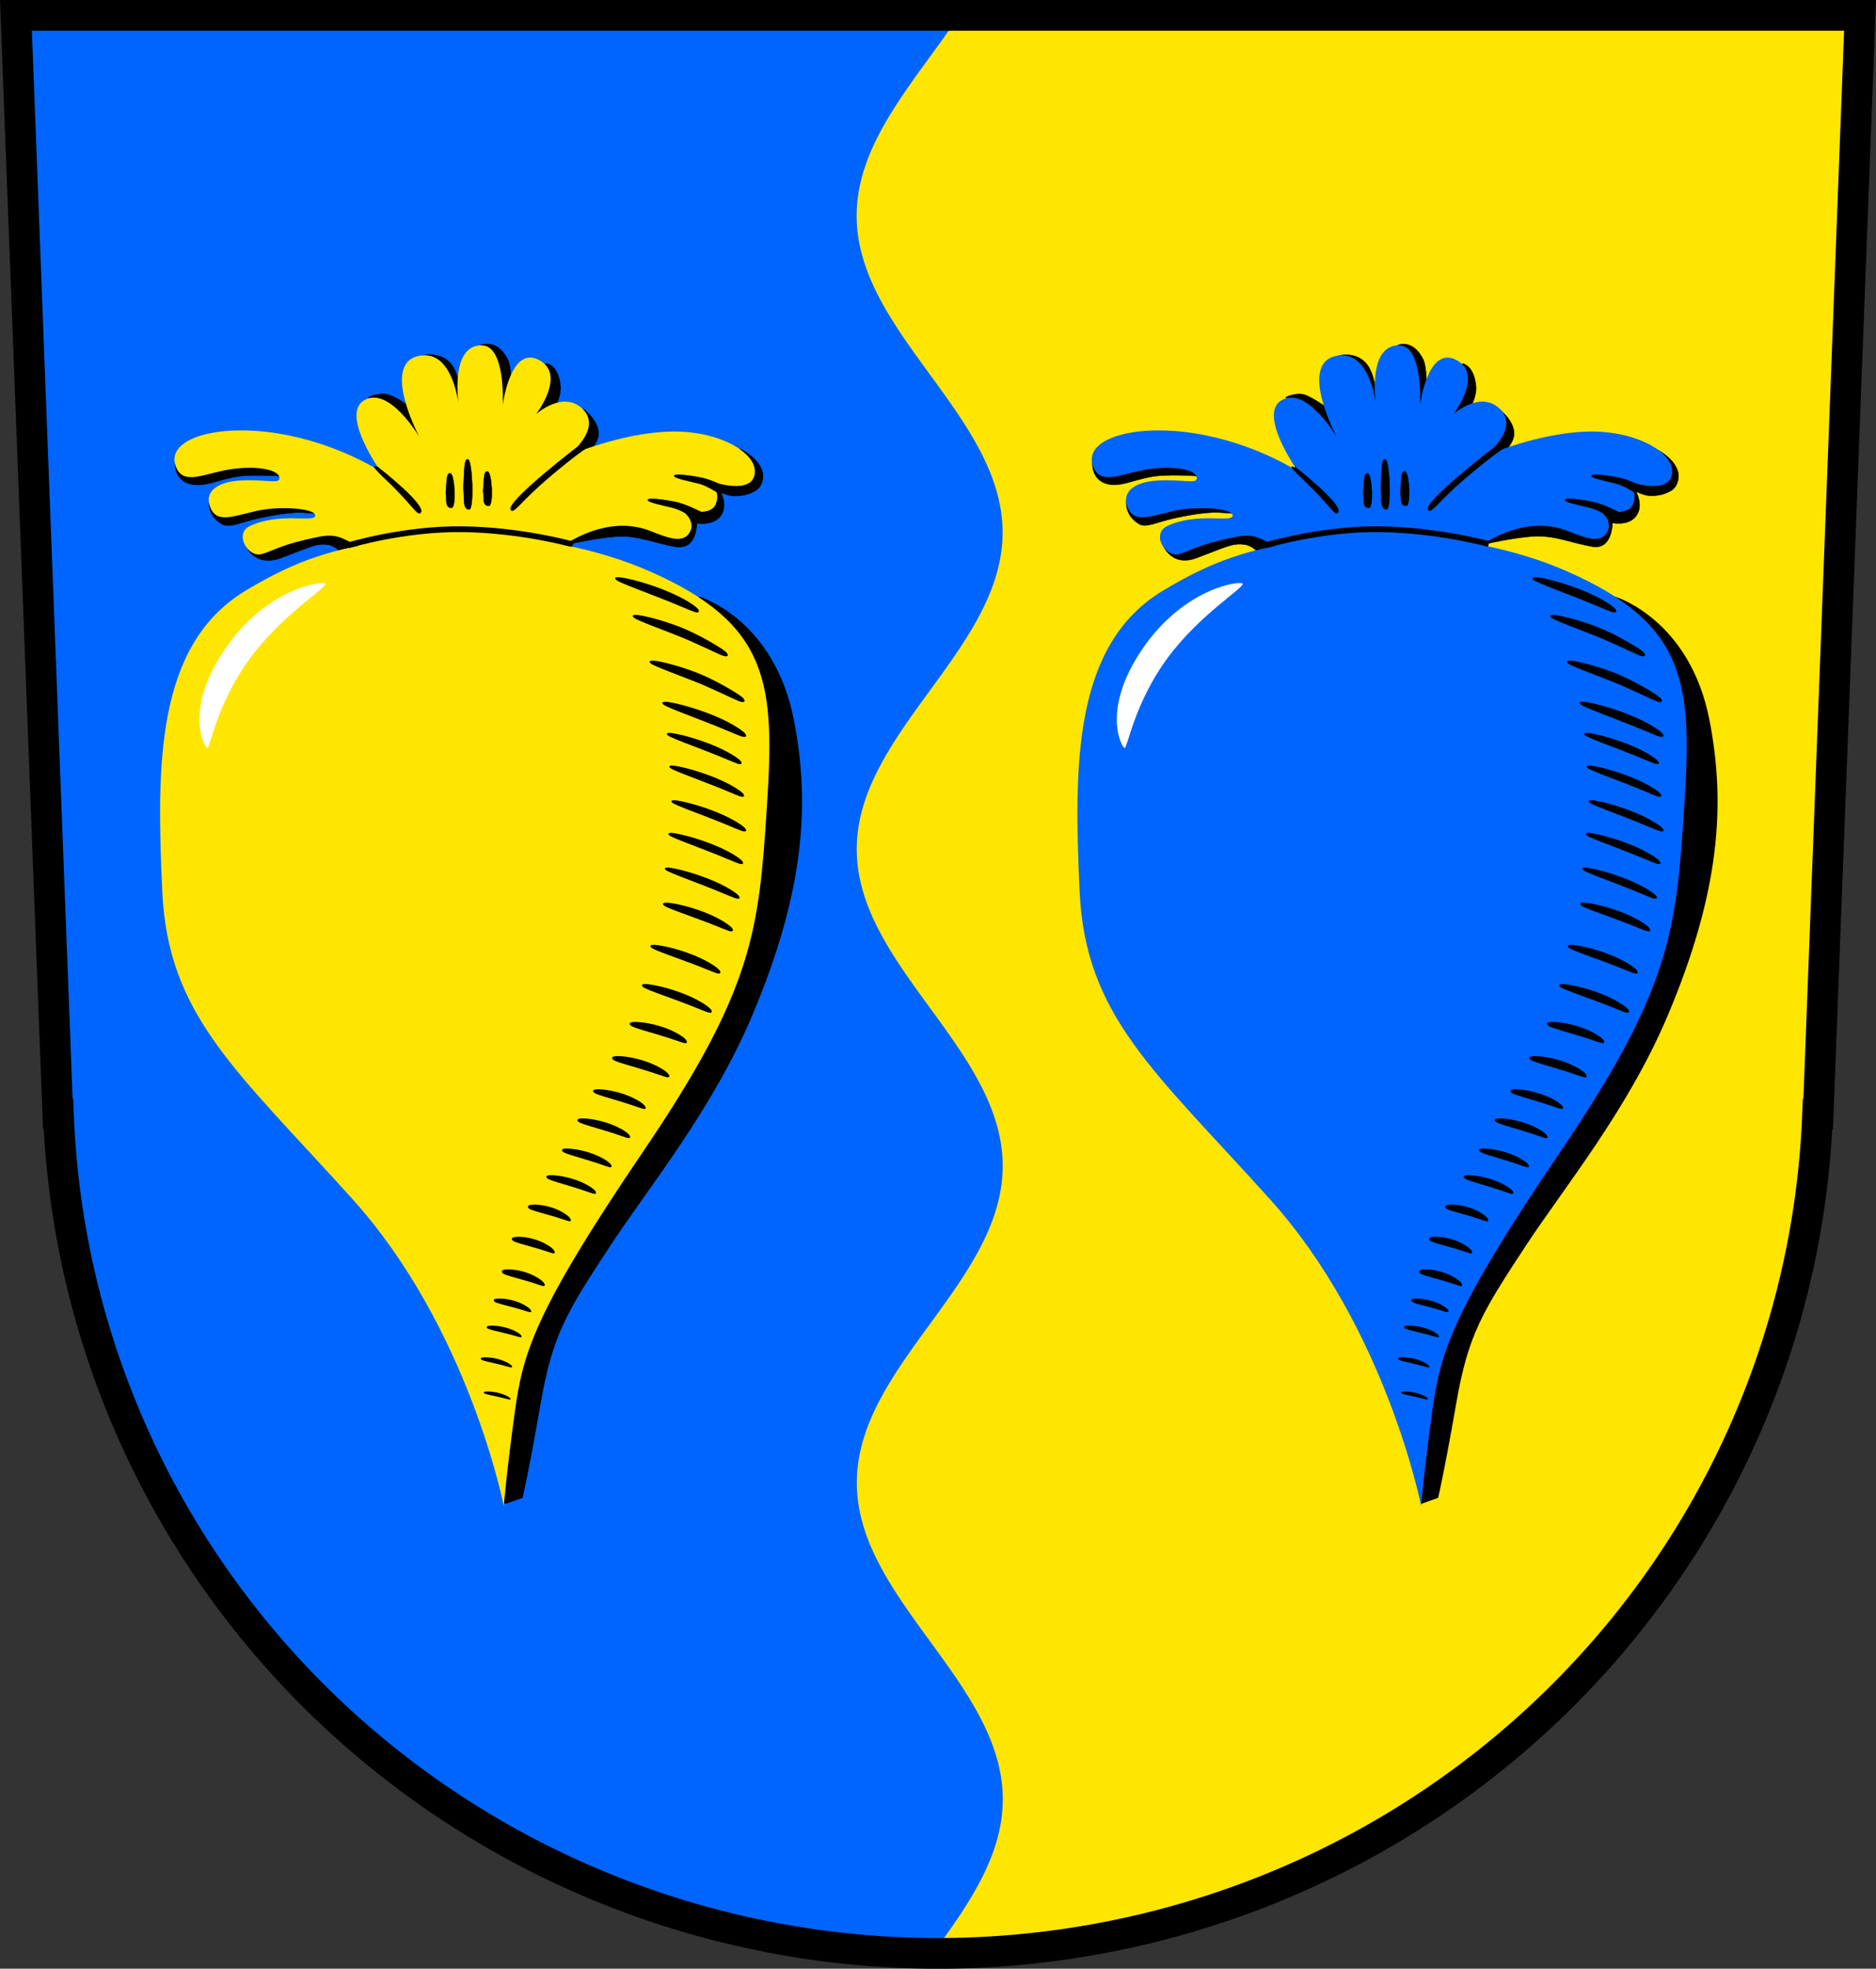 <?xml version="1.0" encoding="UTF-8" standalone="no"?>
<!-- Created with Inkscape (http://www.inkscape.org/) -->

<svg
   width="103.888mm"
   height="108.984mm"
   viewBox="0 0 103.888 108.984"
   version="1.1"
   id="svg5"
   inkscape:version="1.2.2 (732a01da63, 2022-12-09)"
   sodipodi:docname="DEU Söllingen COA.svg"
   xmlns:inkscape="http://www.inkscape.org/namespaces/inkscape"
   xmlns:sodipodi="http://sodipodi.sourceforge.net/DTD/sodipodi-0.dtd"
   xmlns="http://www.w3.org/2000/svg"
   xmlns:svg="http://www.w3.org/2000/svg">
  <rect x="0" y="0" width="103.888" height="108.984" fill="#333333" stroke="none"/>
  <sodipodi:namedview
     id="namedview7"
     pagecolor="#9e9e9e"
     bordercolor="#666666"
     borderopacity="1.0"
     inkscape:showpageshadow="2"
     inkscape:pageopacity="0"
     inkscape:pagecheckerboard="0"
     inkscape:deskcolor="#8c8c8c"
     inkscape:document-units="mm"
     showgrid="false"
     inkscape:zoom="1.2995143"
     inkscape:cx="196.22715"
     inkscape:cy="206.61565"
     inkscape:current-layer="layer1" />
  <defs
     id="defs2" />
  <g
     inkscape:label="Ebene 1"
     inkscape:groupmode="layer"
     id="layer1"
     transform="translate(73.338,101.056)">
    <g
       id="g5133"
       transform="translate(-128.457,-191.195)">
      <path
         id="path2297"
         style="fill:#0065ff;fill-opacity:1;stroke:none;stroke-width:1.7;stroke-linecap:butt;stroke-dasharray:none"
         d="m 56.002,90.99 2.319,60.829 h 0.034 a 48.776,48.276 0 0 0 48.708,46.455 48.776,48.276 0 0 0 48.708,-46.455 h 0.034 l 2.319,-60.829 h -51.061 z" />
      <path
         id="path845"
         style="fill:#ffe600;fill-opacity:1;stroke:none;stroke-width:0.2;stroke-dasharray:none"
         d="m 108.237,90.99 c -2.382,3.588 -5.679,6.968 -5.678,11.094 7.8e-4,6.453 8.081,11.077 8.082,17.531 8.9e-4,6.453 -8.078,11.081 -8.077,17.534 7.8e-4,6.453 8.081,11.078 8.082,17.531 7.8e-4,6.454 -8.078,11.081 -8.078,17.534 7.9e-4,6.453 8.081,11.077 8.082,17.531 4.3e-4,3.13 -1.901,5.83 -3.858,8.518 a 48.776,48.276 0 0 0 0.271,0.01 48.776,48.276 0 0 0 48.708,-46.455 h 0.034 l 2.319,-60.829 z" />
      <path
         id="path3426"
         style="fill:none;fill-opacity:1;stroke:#000000;stroke-width:1.7;stroke-linecap:butt;stroke-dasharray:none"
         d="m 56.002,90.99 2.319,60.829 h 0.034 a 48.776,48.276 0 0 0 48.708,46.455 48.776,48.276 0 0 0 48.708,-46.455 h 0.034 l 2.319,-60.829 h -51.061 z" />
      <g
         id="g4983"
         transform="translate(2.596,-127.421)">
        <path
           style="fill:#000000;stroke:none;stroke-width:0.32;stroke-linecap:butt;stroke-dasharray:none"
           d="m 91.26,250.591 c 0,0 4.137,1.218 5.231,6.843 0.895,4.604 0.599,9.458 -2.32,16.36 -2.209,5.221 -5.764,9.549 -7.814,12.669 -2.447,3.726 -3.226,4.95 -3.893,8.788 -0.667,3.838 -1.001,5.228 -1.001,5.228 l -0.945,0.334 -0.556,-11.624 z"
           id="path3913"
           sodipodi:nodetypes="csssscccc" />
        <path
           style="fill:#000000;stroke:#000000;stroke-width:0.02;stroke-linecap:round;stroke-dasharray:none"
           d="m 89.52,243.778 c 0,0 0.697,0.068 1.366,0.247 0.38,0.102 0.704,0.3 1.003,0.392 0.826,0.256 2.358,0.87 2.782,-0.039 0.541,-1.16 -1.175,-1.984 -1.175,-1.984 0.121,0.133 0.754,1.184 0.754,1.184 l -0.027,0.453 -0.657,0.343 -1.136,-0.162 c 0,0 -0.806,-0.374 -1.612,-0.521 -0.806,-0.147 -1.426,-0.098 -1.426,-0.029 0,0.069 0.128,0.118 0.128,0.118 z"
           id="path3915"
           sodipodi:nodetypes="cssscccccsscc" />
        <path
           style="fill:#000000;stroke:#000000;stroke-width:0.02;stroke-linecap:round;stroke-dasharray:none"
           d="m 94.515,244.569 c 0,0 -0.344,0.457 -1.298,0.438 -0.427,-0.009 -0.905,-0.305 -0.905,-0.305 l -0.206,-0.413 1.583,0.324 z"
           id="path3917"
           sodipodi:nodetypes="cscccc" />
        <path
           style="fill:#000000;stroke:#000000;stroke-width:0.02;stroke-linecap:round;stroke-dasharray:none"
           d="m 92.113,244.292 c 0,0 0.814,0.948 0.383,1.727 -0.431,0.779 -1.583,0.45 -1.583,0.45 l -0.107,-0.216 -0.431,-0.542 1.126,0.195 0.598,-0.209 0.209,-0.57 -0.153,-0.459 z"
           id="path3919"
           sodipodi:nodetypes="cscccccccc" />
        <path
           style="fill:#000000;stroke:#000000;stroke-width:0.02;stroke-linecap:round;stroke-dasharray:none"
           d="m 91.118,246.378 c 0,0 0.064,1.657 -1.136,1.44 -1.199,-0.216 -1.966,-0.59 -3.068,-0.57 -1.101,0.02 -3.12,0.489 -3.12,0.489 l 0.908,-0.499 1.496,-0.624 1.04,-0.058 1.338,0.278 1.415,0.551 0.669,-0.167 0.145,-0.784 z"
           id="path3921"
           sodipodi:nodetypes="cssccccccccc" />
        <path
           style="fill:#000000;stroke:#000000;stroke-width:0.02;stroke-linecap:round;stroke-dasharray:none"
           d="m 62.327,243.048 c 0,0 -0.177,1.141 0.945,1.333 0.704,0.12 1.519,-0.339 2.562,-0.464 1.043,-0.125 2.67,0.028 2.67,0.028 l -1.265,-0.82 -4.31,0.139 z"
           id="path3923"
           sodipodi:nodetypes="csscccc" />
        <path
           style="fill:#000000;stroke:#000000;stroke-width:0.02;stroke-linecap:round;stroke-dasharray:none"
           d="m 64.205,245.25 c 0,0 -0.164,0.808 0.698,1.322 0.393,0.234 0.945,-0.111 2.058,-0.348 1.112,-0.236 1.666,-0.276 2.002,-0.292 0.431,-0.021 1.279,0.07 1.279,0.07 0,0 -0.667,-0.82 -0.737,-0.82 -0.07,0 -5.221,0.186 -5.221,0.186 z"
           id="path3925"
           sodipodi:nodetypes="cssscscc" />
        <path
           style="fill:#000000;stroke:#000000;stroke-width:0.02;stroke-linecap:round;stroke-dasharray:none"
           d="m 66.081,247.396 c 0,0 0.407,1.651 2.006,1.053 1.599,-0.598 1.964,-0.834 2.649,-0.744 0.635,0.084 1.064,0.82 1.064,0.82 l 1.752,-0.035 0.042,-1.446 -3.198,-0.501 z"
           id="path3927"
           sodipodi:nodetypes="cssccccc" />
        <path
           style="fill:#000000;stroke:#000000;stroke-width:0.02;stroke-linecap:round;stroke-dasharray:none"
           d="m 73.023,239.551 c 0,0 0.559,-0.291 1.046,-0.138 0.487,0.153 1.485,0.889 1.485,0.889 l 0.779,1.585 -1.085,0.306 z"
           id="path3929"
           sodipodi:nodetypes="cscccc" />
        <path
           style="fill:#000000;stroke:#000000;stroke-width:0.02;stroke-linecap:round;stroke-dasharray:none"
           d="m 75.97,237.243 c 0,0 1.129,-0.304 1.683,0.687 0.41,0.733 0.43,1.997 0.43,1.997 l -1.849,-1.182 z"
           id="path3931"
           sodipodi:nodetypes="csccc" />
        <path
           style="fill:#000000;stroke:#000000;stroke-width:0.02;stroke-linecap:round;stroke-dasharray:none"
           d="m 79.236,236.66 c 0,0 0.817,-0.36 1.396,0.787 0.312,0.618 0.157,2.193 0.157,2.193 l -1.504,-0.246 z"
           id="path3933"
           sodipodi:nodetypes="csccc" />
        <path
           style="fill:#000000;stroke:#000000;stroke-width:0.02;stroke-linecap:round;stroke-dasharray:none"
           d="m 82.825,237.687 c 0,0 0.629,0.094 0.737,1.251 0.065,0.692 -0.514,1.571 -0.514,1.571 l -1.182,0.556 -0.417,-1.849 z"
           id="path3935"
           sodipodi:nodetypes="cscccc" />
        <path
           style="fill:#000000;stroke:#000000;stroke-width:0.02;stroke-linecap:round;stroke-dasharray:none"
           d="m 84.835,240.2 c 0,0 1.142,0.854 0.755,1.729 -0.33,0.745 -1.114,1.19 -1.114,1.19 l -1.023,-0.354 z"
           id="path3937"
           sodipodi:nodetypes="csccc" />
        <path
           style="fill:#000000;stroke:#000000;stroke-width:0.02;stroke-linecap:round;stroke-dasharray:none"
           d="m 91.495,245.926 c 0,0 -0.869,-0.459 -1.481,-0.584 -0.612,-0.125 -1.516,-0.243 -1.516,-0.104 0,0.139 0.952,0.32 1.383,0.431 0.431,0.111 0.827,0.375 0.827,0.375 z"
           id="path3941"
           sodipodi:nodetypes="cssscc" />
        <path
           style="fill:#000000;stroke:#000000;stroke-width:0.02;stroke-linecap:round;stroke-dasharray:none"
           d="m 84.711,242.214 c 0,0 -4.145,3.162 -3.794,3.579 0.174,0.207 0.541,-0.472 2.016,-1.73 1.475,-1.258 2.085,-1.647 2.085,-1.647 z"
           id="path3943"
           sodipodi:nodetypes="csscc" />
        <path
           style="fill:#000000;stroke:#000000;stroke-width:0.02;stroke-linecap:round;stroke-dasharray:none"
           d="m 73.515,243.391 c 0,0 2.753,2.133 2.402,2.55 -0.174,0.207 -0.459,-0.448 -1.868,-1.78 -1.249,-1.18 -0.445,-0.652 -0.445,-0.652 z"
           id="path3945"
           sodipodi:nodetypes="csscc" />
        <path
           style="fill:#000000;stroke:#000000;stroke-width:0.02;stroke-linecap:round"
           d="m 78.283,244.595 c 0.056,-1.015 0.029,-1.685 0.265,-1.601 0.236,0.083 0.347,2.769 0.055,2.769 -0.292,0 -0.292,-0.445 -0.292,-0.667 0,-0.222 -0.028,-0.501 -0.028,-0.501 z"
           id="path3947"
           sodipodi:nodetypes="sssscs" />
        <path
           style="fill:#000000;stroke:#000000;stroke-width:0.02;stroke-linecap:round"
           d="m 79.374,244.762 c 0.054,-0.699 0.028,-1.16 0.26,-1.102 0.232,0.057 0.34,1.906 0.053,1.906 -0.286,0 -0.286,-0.306 -0.286,-0.459 0,-0.153 -0.027,-0.345 -0.027,-0.345 z"
           id="path3949"
           sodipodi:nodetypes="sssscs" />
        <path
           style="fill:#000000;stroke:#000000;stroke-width:0.02;stroke-linecap:round"
           d="m 77.31,244.87 c 0.054,-0.699 0.028,-1.16 0.26,-1.102 0.232,0.057 0.34,1.906 0.053,1.906 -0.286,0 -0.286,-0.306 -0.286,-0.459 0,-0.153 -0.027,-0.345 -0.027,-0.345 z"
           id="path3951"
           sodipodi:nodetypes="sssscs" />
        <path
           style="fill:none;stroke:#000000;stroke-width:0.32;stroke-linecap:butt;stroke-dasharray:none"
           d="m 71.932,247.742 c 0,0 3.047,-0.926 6.291,-0.886 3.244,0.039 6.042,0.821 6.042,0.821"
           id="path3955"
           sodipodi:nodetypes="csc" />
        <path
           style="fill:#000000;fill-rule:nonzero;stroke:none;stroke-width:0.32;stroke-linecap:butt;stroke-dasharray:none"
           d="m 86.689,249.569 v 0 c -0.006,0.023 0.006,0.085 0.187,0.177 0.285,0.145 1.074,0.448 2.164,0.867 0.003,10e-4 0.034,0.013 0.037,0.014 0.976,0.375 1.723,0.717 1.985,0.803 0.185,0.061 0.243,0.02 0.258,-0.003 0.013,-0.021 0.03,-0.098 -0.121,-0.232 -0.208,-0.186 -0.864,-0.621 -1.943,-1.033 -0.013,-0.005 -0.025,-0.01 -0.038,-0.014 -1.095,-0.414 -1.974,-0.601 -2.275,-0.631 -0.205,-0.02 -0.248,0.03 -0.254,0.051 z"
           id="path3957"
           sodipodi:nodetypes="csc" />
        <path
           style="fill:#000000;fill-rule:nonzero;stroke:none;stroke-width:0.32;stroke-linecap:butt;stroke-dasharray:none"
           d="m 87.662,251.655 v 0 c -0.006,0.023 0.006,0.085 0.187,0.177 0.285,0.145 1.074,0.448 2.164,0.867 0.003,0.001 0.034,0.013 0.037,0.014 0.976,0.375 2.348,1.064 2.61,1.15 0.185,0.061 0.243,0.02 0.258,-0.003 0.013,-0.021 0.03,-0.098 -0.121,-0.232 -0.208,-0.186 -1.489,-0.968 -2.569,-1.38 -0.013,-0.005 -0.025,-0.01 -0.038,-0.014 -1.095,-0.414 -1.974,-0.601 -2.275,-0.631 -0.205,-0.02 -0.248,0.03 -0.254,0.051 z"
           id="path3959"
           sodipodi:nodetypes="cscccsscccssc" />
        <path
           style="fill:#000000;fill-rule:nonzero;stroke:none;stroke-width:0.32;stroke-linecap:butt;stroke-dasharray:none"
           d="m 88.593,254.185 v 0 c -0.006,0.023 0.006,0.085 0.187,0.177 0.285,0.145 1.074,0.448 2.164,0.867 0.003,10e-4 0.034,0.013 0.037,0.014 0.976,0.375 2.348,1.064 2.61,1.15 0.185,0.061 0.243,0.02 0.258,-0.003 0.013,-0.021 0.03,-0.098 -0.121,-0.232 -0.208,-0.186 -1.489,-0.968 -2.569,-1.38 -0.013,-0.005 -0.025,-0.01 -0.038,-0.014 -1.095,-0.414 -1.974,-0.601 -2.275,-0.631 -0.205,-0.02 -0.248,0.03 -0.254,0.051 z"
           id="path3961"
           sodipodi:nodetypes="cscccsscccssc" />
        <path
           style="fill:#000000;fill-rule:nonzero;stroke:none;stroke-width:0.32;stroke-linecap:butt;stroke-dasharray:none"
           d="m 89.303,256.465 v 0 c -0.006,0.023 0.006,0.085 0.187,0.177 0.285,0.145 1.074,0.448 2.164,0.867 0.003,10e-4 0.034,0.013 0.037,0.014 0.976,0.375 1.723,0.717 1.985,0.803 0.185,0.061 0.243,0.02 0.258,-0.003 0.013,-0.021 0.03,-0.098 -0.121,-0.232 -0.208,-0.186 -0.864,-0.621 -1.943,-1.033 -0.013,-0.005 -0.025,-0.01 -0.038,-0.014 -1.095,-0.414 -1.974,-0.601 -2.275,-0.631 -0.205,-0.02 -0.248,0.03 -0.254,0.051 z"
           id="path3963"
           sodipodi:nodetypes="csc" />
        <path
           style="fill:#000000;fill-rule:nonzero;stroke:none;stroke-width:0.32;stroke-linecap:butt;stroke-dasharray:none"
           d="m 89.553,258.183 v 0 c -0.005,0.02 0.005,0.075 0.167,0.157 0.254,0.128 0.958,0.397 1.931,0.768 0.003,8.8e-4 0.03,0.011 0.033,0.013 0.871,0.332 1.537,0.635 1.77,0.711 0.165,0.054 0.216,0.018 0.23,-0.003 0.012,-0.018 0.027,-0.086 -0.108,-0.206 -0.186,-0.165 -0.77,-0.55 -1.734,-0.915 -0.011,-0.004 -0.022,-0.009 -0.034,-0.013 -0.977,-0.367 -1.761,-0.532 -2.03,-0.559 -0.182,-0.018 -0.221,0.026 -0.227,0.045 z"
           id="path3965"
           sodipodi:nodetypes="csc" />
        <path
           style="fill:#000000;fill-rule:nonzero;stroke:none;stroke-width:0.32;stroke-linecap:butt;stroke-dasharray:none"
           d="m 89.692,259.991 v 0 c -0.005,0.02 0.005,0.075 0.167,0.157 0.254,0.128 0.958,0.397 1.931,0.768 0.003,8.8e-4 0.03,0.011 0.033,0.013 0.871,0.332 1.537,0.635 1.77,0.711 0.165,0.054 0.216,0.018 0.23,-0.003 0.012,-0.018 0.027,-0.086 -0.108,-0.206 -0.186,-0.165 -0.77,-0.55 -1.734,-0.915 -0.011,-0.004 -0.022,-0.009 -0.034,-0.013 -0.977,-0.367 -1.761,-0.532 -2.03,-0.559 -0.182,-0.018 -0.221,0.026 -0.227,0.045 z"
           id="path3967"
           sodipodi:nodetypes="csc" />
        <path
           style="fill:#000000;fill-rule:nonzero;stroke:none;stroke-width:0.32;stroke-linecap:butt;stroke-dasharray:none"
           d="m 89.636,263.717 v 0 c -0.005,0.02 0.005,0.075 0.167,0.157 0.254,0.128 0.958,0.397 1.931,0.768 0.003,8.8e-4 0.03,0.011 0.033,0.013 0.871,0.332 1.537,0.635 1.77,0.711 0.165,0.054 0.216,0.018 0.23,-0.003 0.012,-0.018 0.027,-0.086 -0.108,-0.206 -0.186,-0.165 -0.77,-0.55 -1.734,-0.915 -0.011,-0.004 -0.022,-0.009 -0.034,-0.013 -0.977,-0.367 -1.761,-0.532 -2.03,-0.559 -0.182,-0.018 -0.221,0.026 -0.227,0.045 z"
           id="path3969"
           sodipodi:nodetypes="csc" />
        <path
           style="fill:#000000;fill-rule:nonzero;stroke:none;stroke-width:0.32;stroke-linecap:butt;stroke-dasharray:none"
           d="m 89.803,261.91 v 0 c -0.005,0.02 0.005,0.075 0.167,0.157 0.254,0.128 0.958,0.397 1.931,0.768 0.003,8.8e-4 0.03,0.011 0.033,0.013 0.871,0.332 1.537,0.635 1.77,0.711 0.165,0.054 0.216,0.018 0.23,-0.003 0.012,-0.018 0.027,-0.086 -0.108,-0.206 -0.186,-0.165 -0.77,-0.55 -1.734,-0.915 -0.011,-0.004 -0.022,-0.009 -0.034,-0.013 -0.977,-0.367 -1.761,-0.532 -2.03,-0.559 -0.182,-0.018 -0.221,0.026 -0.227,0.045 z"
           id="path3971"
           sodipodi:nodetypes="csc" />
        <path
           style="fill:#000000;fill-rule:nonzero;stroke:none;stroke-width:0.32;stroke-linecap:butt;stroke-dasharray:none"
           d="m 89.442,265.636 v 0 c -0.005,0.02 0.005,0.075 0.167,0.157 0.254,0.128 0.958,0.397 1.931,0.768 0.003,8.8e-4 0.03,0.011 0.033,0.013 0.871,0.332 1.537,0.635 1.77,0.711 0.165,0.054 0.216,0.018 0.23,-0.003 0.012,-0.018 0.027,-0.086 -0.108,-0.206 -0.186,-0.165 -0.77,-0.55 -1.734,-0.915 -0.011,-0.004 -0.022,-0.009 -0.034,-0.013 -0.977,-0.367 -1.761,-0.532 -2.03,-0.559 -0.182,-0.018 -0.221,0.026 -0.227,0.045 z"
           id="path3973"
           sodipodi:nodetypes="csc" />
        <path
           style="fill:#000000;fill-rule:nonzero;stroke:none;stroke-width:0.32;stroke-linecap:butt;stroke-dasharray:none"
           d="m 89.337,267.598 v 0 c -0.003,0.023 0.012,0.083 0.166,0.159 0.241,0.121 0.899,0.36 1.808,0.69 0.003,6.8e-4 0.028,0.011 0.031,0.012 0.814,0.295 1.442,0.575 1.659,0.64 0.153,0.046 0.196,0.002 0.205,-0.023 0.009,-0.021 0.015,-0.098 -0.118,-0.219 -0.183,-0.167 -0.747,-0.545 -1.647,-0.869 -0.011,-0.003 -0.021,-0.008 -0.031,-0.012 -0.912,-0.325 -1.632,-0.442 -1.875,-0.449 -0.165,-0.004 -0.195,0.048 -0.198,0.069 z"
           id="path3975"
           sodipodi:nodetypes="csc" />
        <path
           style="fill:#000000;fill-rule:nonzero;stroke:none;stroke-width:0.32;stroke-linecap:butt;stroke-dasharray:none"
           d="m 88.169,272.103 v 0 c -0.003,0.023 0.012,0.083 0.166,0.159 0.241,0.121 0.899,0.36 1.808,0.69 0.003,6.8e-4 0.028,0.011 0.031,0.012 0.814,0.295 1.442,0.575 1.659,0.64 0.153,0.046 0.196,0.002 0.205,-0.023 0.009,-0.021 0.015,-0.098 -0.118,-0.219 -0.183,-0.167 -0.747,-0.545 -1.647,-0.869 -0.011,-0.003 -0.021,-0.008 -0.031,-0.012 -0.912,-0.325 -1.632,-0.442 -1.875,-0.449 -0.165,-0.004 -0.195,0.048 -0.198,0.069 z"
           id="path3977"
           sodipodi:nodetypes="csc" />
        <path
           style="fill:#000000;fill-rule:nonzero;stroke:none;stroke-width:0.32;stroke-linecap:butt;stroke-dasharray:none"
           d="m 88.642,269.934 v 0 c -0.003,0.023 0.012,0.083 0.166,0.159 0.241,0.121 0.899,0.36 1.808,0.69 0.003,6.8e-4 0.028,0.011 0.031,0.012 0.814,0.295 1.442,0.575 1.659,0.64 0.153,0.046 0.196,0.002 0.205,-0.023 0.009,-0.021 0.015,-0.098 -0.118,-0.219 -0.183,-0.167 -0.747,-0.545 -1.647,-0.869 -0.011,-0.003 -0.021,-0.008 -0.031,-0.012 -0.912,-0.325 -1.632,-0.442 -1.875,-0.449 -0.165,-0.004 -0.195,0.048 -0.198,0.069 z"
           id="path3979"
           sodipodi:nodetypes="csc" />
        <path
           style="fill:#000000;fill-rule:nonzero;stroke:none;stroke-width:0.32;stroke-linecap:butt;stroke-dasharray:none"
           d="m 87.495,274.248 v 0 c 0.004,0.025 0.028,0.086 0.158,0.145 0.204,0.093 0.74,0.25 1.481,0.466 0.002,3.4e-4 0.023,0.007 0.025,0.008 0.663,0.194 1.186,0.398 1.36,0.435 0.122,0.026 0.143,-0.027 0.144,-0.055 0.002,-0.024 -0.012,-0.107 -0.138,-0.216 -0.173,-0.15 -0.672,-0.469 -1.405,-0.68 -0.008,-9.1e-4 -0.017,-0.005 -0.026,-0.008 -0.742,-0.211 -1.294,-0.229 -1.473,-0.2 -0.121,0.02 -0.131,0.08 -0.128,0.103 z"
           id="path3981"
           sodipodi:nodetypes="csc" />
        <path
           style="fill:#000000;fill-rule:nonzero;stroke:none;stroke-width:0.32;stroke-linecap:butt;stroke-dasharray:none"
           d="m 86.521,276.139 v 0 c 0.004,0.025 0.028,0.086 0.158,0.145 0.204,0.093 0.74,0.25 1.481,0.466 0.002,3.4e-4 0.023,0.007 0.025,0.008 0.663,0.194 1.186,0.398 1.36,0.435 0.122,0.026 0.143,-0.027 0.144,-0.055 0.002,-0.024 -0.012,-0.107 -0.138,-0.216 -0.173,-0.15 -0.672,-0.469 -1.405,-0.68 -0.008,-9.1e-4 -0.017,-0.005 -0.026,-0.008 -0.742,-0.211 -1.294,-0.229 -1.473,-0.2 -0.121,0.02 -0.131,0.08 -0.128,0.103 z"
           id="path3983"
           sodipodi:nodetypes="csc" />
        <path
           style="fill:#000000;fill-rule:nonzero;stroke:none;stroke-width:0.32;stroke-linecap:butt;stroke-dasharray:none"
           d="m 85.464,277.966 v 0 c 0.004,0.023 0.025,0.08 0.146,0.135 0.188,0.086 0.681,0.232 1.364,0.433 0.002,3.2e-4 0.021,0.007 0.023,0.007 0.611,0.18 1.093,0.37 1.252,0.404 0.113,0.024 0.132,-0.025 0.133,-0.051 0.002,-0.022 -0.011,-0.099 -0.127,-0.2 -0.159,-0.14 -0.619,-0.436 -1.294,-0.632 -0.007,-8.5e-4 -0.016,-0.005 -0.024,-0.007 -0.683,-0.196 -1.191,-0.212 -1.356,-0.185 -0.112,0.019 -0.121,0.074 -0.118,0.096 z"
           id="path3985"
           sodipodi:nodetypes="csc" />
        <path
           style="fill:#000000;fill-rule:nonzero;stroke:none;stroke-width:0.32;stroke-linecap:butt;stroke-dasharray:none"
           d="m 83.74,281.242 v 0 c 0.004,0.022 0.024,0.076 0.138,0.128 0.177,0.082 0.642,0.22 1.286,0.411 0.002,3e-4 0.02,0.007 0.022,0.007 0.576,0.171 1.03,0.351 1.181,0.384 0.106,0.023 0.124,-0.024 0.125,-0.049 0.002,-0.021 -0.011,-0.094 -0.119,-0.19 -0.15,-0.133 -0.584,-0.414 -1.22,-0.6 -0.007,-8.1e-4 -0.015,-0.005 -0.022,-0.007 -0.644,-0.186 -1.123,-0.202 -1.279,-0.176 -0.105,0.018 -0.114,0.071 -0.111,0.091 z"
           id="path3987"
           sodipodi:nodetypes="csc" />
        <path
           style="fill:#000000;fill-rule:nonzero;stroke:none;stroke-width:0.32;stroke-linecap:butt;stroke-dasharray:none"
           d="m 84.602,279.579 v 0 c 0.004,0.023 0.025,0.08 0.146,0.135 0.188,0.086 0.681,0.232 1.364,0.433 0.002,3.2e-4 0.021,0.007 0.023,0.007 0.611,0.18 1.093,0.37 1.252,0.404 0.113,0.024 0.132,-0.025 0.133,-0.051 0.002,-0.022 -0.011,-0.099 -0.127,-0.2 -0.159,-0.14 -0.619,-0.436 -1.294,-0.632 -0.007,-8.5e-4 -0.016,-0.005 -0.024,-0.007 -0.683,-0.196 -1.191,-0.212 -1.356,-0.185 -0.112,0.019 -0.121,0.074 -0.118,0.096 z"
           id="path3989"
           sodipodi:nodetypes="csc" />
        <path
           style="fill:#000000;fill-rule:nonzero;stroke:none;stroke-width:0.32;stroke-linecap:butt;stroke-dasharray:none"
           d="m 81.859,284.381 v 0 c 0.006,0.023 0.029,0.08 0.128,0.126 0.156,0.073 0.557,0.184 1.111,0.336 0.002,1.5e-4 0.017,0.006 0.019,0.006 0.496,0.136 0.892,0.292 1.021,0.315 0.091,0.016 0.1,-0.036 0.098,-0.062 -6e-4,-0.023 -0.02,-0.1 -0.12,-0.194 -0.139,-0.13 -0.53,-0.396 -1.077,-0.544 -0.005,-3.3e-4 -0.013,-0.005 -0.019,-0.006 -0.554,-0.146 -0.953,-0.124 -1.078,-0.084 -0.085,0.028 -0.086,0.085 -0.082,0.107 z"
           id="path3991"
           sodipodi:nodetypes="csc" />
        <path
           style="fill:#000000;fill-rule:nonzero;stroke:none;stroke-width:0.32;stroke-linecap:butt;stroke-dasharray:none"
           d="m 82.878,282.716 v 0 c 0.004,0.022 0.024,0.076 0.138,0.128 0.177,0.082 0.642,0.22 1.286,0.411 0.002,3e-4 0.02,0.007 0.022,0.007 0.576,0.171 1.03,0.351 1.181,0.384 0.106,0.023 0.124,-0.024 0.125,-0.049 0.002,-0.021 -0.011,-0.094 -0.119,-0.19 -0.15,-0.133 -0.584,-0.414 -1.22,-0.6 -0.007,-8.1e-4 -0.015,-0.005 -0.022,-0.007 -0.644,-0.186 -1.123,-0.202 -1.279,-0.176 -0.105,0.018 -0.114,0.071 -0.111,0.091 z"
           id="path3993"
           sodipodi:nodetypes="csc" />
        <path
           style="fill:#000000;fill-rule:nonzero;stroke:none;stroke-width:0.32;stroke-linecap:butt;stroke-dasharray:none"
           d="m 80.969,286.161 v 0 c 0.006,0.023 0.029,0.08 0.128,0.126 0.156,0.073 0.557,0.184 1.111,0.336 0.002,1.5e-4 0.017,0.006 0.019,0.006 0.496,0.136 0.892,0.292 1.021,0.315 0.091,0.016 0.1,-0.036 0.098,-0.062 -6e-4,-0.023 -0.02,-0.1 -0.12,-0.194 -0.139,-0.13 -0.53,-0.396 -1.077,-0.544 -0.005,-3.3e-4 -0.013,-0.005 -0.019,-0.006 -0.554,-0.146 -0.953,-0.124 -1.078,-0.084 -0.085,0.028 -0.086,0.085 -0.082,0.107 z"
           id="path3995"
           sodipodi:nodetypes="csc" />
        <path
           style="fill:#000000;fill-rule:nonzero;stroke:none;stroke-width:0.32;stroke-linecap:butt;stroke-dasharray:none"
           d="m 79.968,289.556 v 0 c 0.005,0.019 0.025,0.065 0.112,0.103 0.136,0.06 0.485,0.15 0.968,0.275 0.002,1.3e-4 0.015,0.005 0.017,0.005 0.432,0.112 0.777,0.24 0.889,0.258 0.079,0.013 0.087,-0.029 0.086,-0.051 -5.2e-4,-0.019 -0.017,-0.082 -0.105,-0.159 -0.121,-0.107 -0.462,-0.325 -0.939,-0.446 -0.004,-2.7e-4 -0.011,-0.004 -0.017,-0.005 -0.483,-0.12 -0.83,-0.102 -0.94,-0.069 -0.074,0.023 -0.075,0.07 -0.071,0.087 z"
           id="path3997"
           sodipodi:nodetypes="csc" />
        <path
           style="fill:#000000;fill-rule:nonzero;stroke:none;stroke-width:0.32;stroke-linecap:butt;stroke-dasharray:none"
           d="m 80.413,287.968 v 0 c 0.006,0.023 0.029,0.08 0.128,0.126 0.156,0.073 0.557,0.184 1.111,0.336 0.002,1.5e-4 0.017,0.006 0.019,0.006 0.496,0.136 0.892,0.292 1.021,0.315 0.091,0.016 0.1,-0.036 0.098,-0.062 -6e-4,-0.023 -0.02,-0.1 -0.12,-0.194 -0.139,-0.13 -0.53,-0.396 -1.077,-0.544 -0.005,-3.3e-4 -0.013,-0.005 -0.019,-0.006 -0.554,-0.146 -0.953,-0.124 -1.078,-0.084 -0.085,0.028 -0.086,0.085 -0.082,0.107 z"
           id="path3999"
           sodipodi:nodetypes="csc" />
        <path
           style="fill:#000000;fill-rule:nonzero;stroke:none;stroke-width:0.32;stroke-linecap:butt;stroke-dasharray:none"
           d="m 79.578,291.041 v 0 c 0.005,0.016 0.023,0.056 0.104,0.088 0.127,0.051 0.452,0.128 0.903,0.235 0.002,1.1e-4 0.014,0.004 0.016,0.004 0.403,0.095 0.725,0.204 0.83,0.22 0.074,0.011 0.081,-0.025 0.08,-0.044 -4.8e-4,-0.016 -0.016,-0.07 -0.098,-0.136 -0.113,-0.091 -0.431,-0.277 -0.876,-0.38 -0.004,-2.3e-4 -0.011,-0.003 -0.016,-0.004 -0.45,-0.102 -0.774,-0.087 -0.877,-0.059 -0.069,0.019 -0.07,0.06 -0.067,0.075 z"
           id="path4001"
           sodipodi:nodetypes="csc" />
        <path
           style="fill:#000000;fill-rule:nonzero;stroke:none;stroke-width:0.32;stroke-linecap:butt;stroke-dasharray:none"
           d="m 79.411,294.655 v 0 c 0.004,0.011 0.018,0.039 0.08,0.062 0.098,0.036 0.348,0.09 0.695,0.164 0.002,7e-5 0.011,0.003 0.012,0.003 0.31,0.067 0.558,0.143 0.639,0.154 0.057,0.008 0.063,-0.018 0.061,-0.03 -3.7e-4,-0.011 -0.012,-0.049 -0.075,-0.095 -0.087,-0.064 -0.332,-0.193 -0.674,-0.266 -0.003,-1.6e-4 -0.008,-0.002 -0.012,-0.003 -0.347,-0.071 -0.596,-0.061 -0.675,-0.041 -0.053,0.013 -0.054,0.042 -0.051,0.052 z"
           id="path4003"
           sodipodi:nodetypes="csc" />
        <path
           style="fill:#000000;fill-rule:nonzero;stroke:none;stroke-width:0.32;stroke-linecap:butt;stroke-dasharray:none"
           d="m 79.244,292.781 v 0 c 0.004,0.014 0.021,0.049 0.094,0.077 0.114,0.045 0.407,0.112 0.812,0.204 0.002,10e-5 0.013,0.003 0.014,0.003 0.363,0.083 0.652,0.178 0.746,0.192 0.066,0.01 0.073,-0.022 0.072,-0.038 -4.3e-4,-0.014 -0.015,-0.061 -0.088,-0.118 -0.102,-0.079 -0.387,-0.241 -0.788,-0.331 -0.004,-2e-4 -0.01,-0.003 -0.014,-0.003 -0.405,-0.089 -0.696,-0.076 -0.788,-0.051 -0.062,0.017 -0.063,0.052 -0.06,0.065 z"
           id="path4005"
           sodipodi:nodetypes="csc" />
        <path
           style="fill:#ffffff;stroke:none;stroke-width:0.32;stroke-linecap:butt;stroke-dasharray:none"
           d="m 70.633,249.864 c -0.123,-0.159 -3.225,0.216 -5.545,3.618 -2.32,3.402 -1.132,5.481 -0.983,5.486 0.153,0.006 0.531,-2.458 2.34,-4.936 1.809,-2.478 4.345,-3.967 4.188,-4.169 z"
           id="path4007"
           sodipodi:nodetypes="sssss" />
        <g
           id="g4601">
          <path
             style="fill:#000000;stroke:none;stroke-width:0.32;stroke-linecap:butt;stroke-dasharray:none"
             d="m 141.96,250.591 c 0,0 4.137,1.218 5.231,6.843 0.895,4.604 0.599,9.458 -2.32,16.36 -2.209,5.221 -5.764,9.549 -7.814,12.669 -2.447,3.726 -3.226,4.95 -3.893,8.788 -0.667,3.838 -1.001,5.228 -1.001,5.228 l -0.945,0.334 -0.556,-11.624 z"
             id="path4013"
             sodipodi:nodetypes="csssscccc" />
          <path
             style="fill:#000000;stroke:#000000;stroke-width:0.02;stroke-linecap:round;stroke-dasharray:none"
             d="m 145.215,244.569 c 0,0 -0.344,0.457 -1.298,0.438 -0.427,-0.009 -0.905,-0.305 -0.905,-0.305 l -0.206,-0.413 1.583,0.324 z"
             id="path4017"
             sodipodi:nodetypes="cscccc" />
          <path
             style="fill:#000000;stroke:#000000;stroke-width:0.02;stroke-linecap:round;stroke-dasharray:none"
             d="m 142.813,244.292 c 0,0 0.814,0.948 0.383,1.727 -0.431,0.779 -1.583,0.45 -1.583,0.45 l -0.107,-0.216 -0.431,-0.542 1.126,0.195 0.598,-0.209 0.209,-0.57 -0.153,-0.459 z"
             id="path4019"
             sodipodi:nodetypes="cscccccccc" />
          <path
             style="fill:#000000;stroke:#000000;stroke-width:0.02;stroke-linecap:round;stroke-dasharray:none"
             d="m 141.818,246.378 c 0,0 0.064,1.657 -1.136,1.44 -1.199,-0.216 -1.966,-0.59 -3.068,-0.57 -1.101,0.02 -3.12,0.489 -3.12,0.489 l 0.908,-0.499 1.496,-0.624 1.04,-0.058 1.338,0.278 1.415,0.551 0.669,-0.167 0.145,-0.784 z"
             id="path4021"
             sodipodi:nodetypes="cssccccccccc" />
          <path
             style="fill:#000000;stroke:#000000;stroke-width:0.02;stroke-linecap:round;stroke-dasharray:none"
             d="m 113.027,243.048 c 0,0 -0.177,1.141 0.945,1.333 0.704,0.12 1.519,-0.339 2.562,-0.464 1.043,-0.125 2.67,0.028 2.67,0.028 l -1.265,-0.82 -4.31,0.139 z"
             id="path4023"
             sodipodi:nodetypes="csscccc" />
          <path
             style="fill:#000000;stroke:#000000;stroke-width:0.02;stroke-linecap:round;stroke-dasharray:none"
             d="m 114.905,245.25 c 0,0 -0.164,0.808 0.698,1.322 0.393,0.234 0.945,-0.111 2.058,-0.348 1.112,-0.236 1.666,-0.276 2.002,-0.292 0.431,-0.021 1.279,0.07 1.279,0.07 0,0 -0.667,-0.82 -0.737,-0.82 -0.07,0 -5.221,0.186 -5.221,0.186 z"
             id="path4025"
             sodipodi:nodetypes="cssscscc" />
          <path
             style="fill:#000000;stroke:#000000;stroke-width:0.02;stroke-linecap:round;stroke-dasharray:none"
             d="m 116.781,247.396 c 0,0 0.407,1.651 2.006,1.053 1.599,-0.598 1.964,-0.834 2.649,-0.744 0.635,0.084 1.064,0.82 1.064,0.82 l 1.752,-0.035 0.042,-1.446 -3.198,-0.501 z"
             id="path4027"
             sodipodi:nodetypes="cssccccc" />
          <path
             style="fill:#000000;stroke:#000000;stroke-width:0.02;stroke-linecap:round;stroke-dasharray:none"
             d="m 123.723,239.551 c 0,0 0.559,-0.291 1.046,-0.138 0.487,0.153 1.485,0.889 1.485,0.889 l 0.779,1.585 -1.085,0.306 z"
             id="path4029"
             sodipodi:nodetypes="cscccc" />
          <path
             style="fill:#000000;stroke:#000000;stroke-width:0.02;stroke-linecap:round;stroke-dasharray:none"
             d="m 126.67,237.243 c 0,0 1.129,-0.304 1.683,0.687 0.41,0.733 0.43,1.997 0.43,1.997 l -1.849,-1.182 z"
             id="path4031"
             sodipodi:nodetypes="csccc" />
          <path
             style="fill:#000000;stroke:#000000;stroke-width:0.02;stroke-linecap:round;stroke-dasharray:none"
             d="m 129.936,236.66 c 0,0 0.817,-0.36 1.396,0.787 0.312,0.618 0.157,2.749 0.157,2.749 l -1.504,-0.802 z"
             id="path4033"
             sodipodi:nodetypes="csccc" />
          <path
             style="fill:#000000;stroke:#000000;stroke-width:0.02;stroke-linecap:round;stroke-dasharray:none"
             d="m 133.525,237.687 c 0,0 0.629,0.094 0.737,1.251 0.065,0.692 -0.514,1.571 -0.514,1.571 l -1.182,0.556 -0.417,-1.849 z"
             id="path4035"
             sodipodi:nodetypes="cscccc" />
          <path
             style="fill:#000000;stroke:#000000;stroke-width:0.02;stroke-linecap:round;stroke-dasharray:none"
             d="m 135.535,240.2 c 0,0 1.142,0.854 0.755,1.729 -0.33,0.745 -1.114,1.19 -1.114,1.19 l -1.023,-0.354 z"
             id="path4037"
             sodipodi:nodetypes="csccc" />
          <path
             style="fill:#000000;stroke:#000000;stroke-width:0.02;stroke-linecap:round;stroke-dasharray:none"
             d="m 140.22,243.778 c 0,0 0.697,0.068 1.366,0.247 0.38,0.102 0.704,0.3 1.003,0.392 0.826,0.256 2.358,0.87 2.782,-0.039 0.541,-1.16 -1.175,-1.984 -1.175,-1.984 0.121,0.133 0.754,1.184 0.754,1.184 l -0.027,0.453 -0.657,0.343 -1.136,-0.162 c 0,0 -0.806,-0.374 -1.612,-0.521 -0.806,-0.147 -1.426,-0.098 -1.426,-0.029 0,0.069 0.128,0.118 0.128,0.118 z"
             id="path4015"
             sodipodi:nodetypes="cssscccccsscc" />
          <path
             id="path4039"
             style="fill:#0065ff;fill-opacity:1;stroke:none;stroke-width:0.2;stroke-linecap:round;stroke-dasharray:none"
             d="m 130.003,236.676 c -1.506,-0.007 -1.394,2.291 -1.299,3.153 -0.133,-0.831 -0.635,-2.963 -2.258,-2.55 -2.006,0.511 0.098,4.464 0.098,4.464 0,0 -1.699,-2.879 -3.08,-2.009 -1.284,0.809 0.947,3.936 0.947,3.936 0,0 -2.37,-1.593 -5.752,-2.124 -3.382,-0.531 -6.095,0.315 -5.623,1.77 0.39,1.202 1.593,0.432 3.087,0.216 1.494,-0.216 2.739,0.044 2.674,0.531 -0.039,0.295 -0.826,0.019 -2.163,0.098 -1.337,0.079 -2.033,0.65 -1.652,1.524 0.338,0.775 1.062,0.521 2.418,0.187 1.357,-0.334 3.422,-0.177 3.382,0.236 -0.039,0.413 -1.947,-0.216 -3.618,0.571 -0.906,0.426 -0.098,1.77 0.649,1.553 0.747,-0.216 1.054,-0.529 3.129,-0.949 1.022,-0.207 1.299,0.063 2.207,0.497 -2.47,0.489 -4.22,1.271 -6.226,2.478 -4.989,3.002 -4.93,9.694 -4.616,16.616 0.315,6.922 4.09,9.911 10.539,17.068 6.45,7.158 8.377,16.99 8.377,16.99 0,0 0.16,-1.953 0.605,-5.178 0.445,-3.226 1.001,-5.451 7.119,-14.461 6.118,-9.01 6.396,-12.236 6.841,-19.021 0.445,-6.785 0.211,-10.134 -6.452,-13.07 -1.467,-0.647 -3.085,-1.139 -4.783,-1.474 0.942,-0.608 2.839,-1.54 4.79,-0.773 0.95,0.373 1.849,0.747 2.202,0.02 0.354,-0.728 -0.688,-1.317 -0.688,-1.317 0,0 1.75,0.649 2.104,-0.197 0.354,-0.846 -0.531,-1.337 -0.531,-1.337 0,0 2.32,0.884 2.655,-0.197 0.369,-1.194 -1.829,-2.536 -4.601,-2.477 -2.773,0.059 -5.712,1.34 -5.712,1.34 0,0 1.917,-1.468 0.836,-2.569 -1.081,-1.101 -2.596,0.265 -2.596,0.265 0,0 1.711,-2.222 0.137,-3.009 -1.573,-0.787 -1.986,2.498 -1.986,2.498 0,0 0.176,-3.291 -1.162,-3.297 z"
             sodipodi:nodetypes="ccscscssssssssssscssscsssscsscscsscscsccc" />
          <path
             style="fill:#000000;stroke:#000000;stroke-width:0.02;stroke-linecap:round;stroke-dasharray:none"
             d="m 142.195,245.926 c 0,0 -0.869,-0.459 -1.481,-0.584 -0.612,-0.125 -1.516,-0.243 -1.516,-0.104 0,0.139 0.952,0.32 1.383,0.431 0.431,0.111 0.827,0.375 0.827,0.375 z"
             id="path4041"
             sodipodi:nodetypes="cssscc" />
          <path
             style="fill:#000000;stroke:#000000;stroke-width:0.02;stroke-linecap:round;stroke-dasharray:none"
             d="m 135.411,242.214 c 0,0 -4.145,3.162 -3.794,3.579 0.174,0.207 0.541,-0.472 2.016,-1.73 1.475,-1.258 2.085,-1.647 2.085,-1.647 z"
             id="path4043"
             sodipodi:nodetypes="csscc" />
          <path
             style="fill:#000000;stroke:#000000;stroke-width:0.02;stroke-linecap:round;stroke-dasharray:none"
             d="m 124.215,243.391 c 0,0 2.753,2.133 2.402,2.55 -0.174,0.207 -0.459,-0.448 -1.868,-1.78 -1.249,-1.18 -0.445,-0.652 -0.445,-0.652 z"
             id="path4045"
             sodipodi:nodetypes="csscc" />
          <path
             style="fill:#000000;stroke:#000000;stroke-width:0.02;stroke-linecap:round"
             d="m 128.983,244.595 c 0.056,-1.015 0.029,-1.685 0.265,-1.601 0.236,0.083 0.347,2.769 0.055,2.769 -0.292,0 -0.292,-0.445 -0.292,-0.667 0,-0.222 -0.028,-0.501 -0.028,-0.501 z"
             id="path4047"
             sodipodi:nodetypes="sssscs" />
          <path
             style="fill:#000000;stroke:#000000;stroke-width:0.02;stroke-linecap:round"
             d="m 130.074,244.762 c 0.054,-0.699 0.028,-1.16 0.26,-1.102 0.232,0.057 0.34,1.906 0.053,1.906 -0.286,0 -0.286,-0.306 -0.286,-0.459 0,-0.153 -0.027,-0.345 -0.027,-0.345 z"
             id="path4049"
             sodipodi:nodetypes="sssscs" />
          <path
             style="fill:#000000;stroke:#000000;stroke-width:0.02;stroke-linecap:round"
             d="m 128.01,244.87 c 0.054,-0.699 0.028,-1.16 0.26,-1.102 0.232,0.057 0.34,1.906 0.053,1.906 -0.286,0 -0.286,-0.306 -0.286,-0.459 0,-0.153 -0.027,-0.345 -0.027,-0.345 z"
             id="path4051"
             sodipodi:nodetypes="sssscs" />
          <path
             style="fill:none;stroke:#000000;stroke-width:0.32;stroke-linecap:butt;stroke-dasharray:none"
             d="m 122.632,247.742 c 0,0 3.047,-0.926 6.291,-0.886 3.244,0.039 6.042,0.821 6.042,0.821"
             id="path4055"
             sodipodi:nodetypes="csc" />
          <path
             style="fill:#000000;fill-rule:nonzero;stroke:none;stroke-width:0.32;stroke-linecap:butt;stroke-dasharray:none"
             d="m 137.389,249.569 v 0 c -0.006,0.023 0.006,0.085 0.187,0.177 0.285,0.145 1.074,0.448 2.164,0.867 0.003,10e-4 0.034,0.013 0.037,0.014 0.976,0.375 1.723,0.717 1.985,0.803 0.185,0.061 0.243,0.02 0.258,-0.003 0.013,-0.021 0.03,-0.098 -0.121,-0.232 -0.208,-0.186 -0.864,-0.621 -1.943,-1.033 -0.013,-0.005 -0.025,-0.01 -0.038,-0.014 -1.095,-0.414 -1.974,-0.601 -2.275,-0.631 -0.205,-0.02 -0.248,0.03 -0.254,0.051 z"
             id="path4057"
             sodipodi:nodetypes="csc" />
          <path
             style="fill:#000000;fill-rule:nonzero;stroke:none;stroke-width:0.32;stroke-linecap:butt;stroke-dasharray:none"
             d="m 138.362,251.655 v 0 c -0.006,0.023 0.006,0.085 0.187,0.177 0.285,0.145 1.074,0.448 2.164,0.867 0.003,0.001 0.034,0.013 0.037,0.014 0.976,0.375 2.348,1.064 2.61,1.15 0.185,0.061 0.243,0.02 0.258,-0.003 0.013,-0.021 0.03,-0.098 -0.121,-0.232 -0.208,-0.186 -1.489,-0.968 -2.569,-1.38 -0.013,-0.005 -0.025,-0.01 -0.038,-0.014 -1.095,-0.414 -1.974,-0.601 -2.275,-0.631 -0.205,-0.02 -0.248,0.03 -0.254,0.051 z"
             id="path4059"
             sodipodi:nodetypes="cscccsscccssc" />
          <path
             style="fill:#000000;fill-rule:nonzero;stroke:none;stroke-width:0.32;stroke-linecap:butt;stroke-dasharray:none"
             d="m 139.293,254.185 v 0 c -0.006,0.023 0.006,0.085 0.187,0.177 0.285,0.145 1.074,0.448 2.164,0.867 0.003,10e-4 0.034,0.013 0.037,0.014 0.976,0.375 2.348,1.064 2.61,1.15 0.185,0.061 0.243,0.02 0.258,-0.003 0.013,-0.021 0.03,-0.098 -0.121,-0.232 -0.208,-0.186 -1.489,-0.968 -2.569,-1.38 -0.013,-0.005 -0.025,-0.01 -0.038,-0.014 -1.095,-0.414 -1.974,-0.601 -2.275,-0.631 -0.205,-0.02 -0.248,0.03 -0.254,0.051 z"
             id="path4061"
             sodipodi:nodetypes="cscccsscccssc" />
          <path
             style="fill:#000000;fill-rule:nonzero;stroke:none;stroke-width:0.32;stroke-linecap:butt;stroke-dasharray:none"
             d="m 140.003,256.465 v 0 c -0.006,0.023 0.006,0.085 0.187,0.177 0.285,0.145 1.074,0.448 2.164,0.867 0.003,10e-4 0.034,0.013 0.037,0.014 0.976,0.375 1.723,0.717 1.985,0.803 0.185,0.061 0.243,0.02 0.258,-0.003 0.013,-0.021 0.03,-0.098 -0.121,-0.232 -0.208,-0.186 -0.864,-0.621 -1.943,-1.033 -0.013,-0.005 -0.025,-0.01 -0.038,-0.014 -1.095,-0.414 -1.974,-0.601 -2.275,-0.631 -0.205,-0.02 -0.248,0.03 -0.254,0.051 z"
             id="path4063"
             sodipodi:nodetypes="csc" />
          <path
             style="fill:#000000;fill-rule:nonzero;stroke:none;stroke-width:0.32;stroke-linecap:butt;stroke-dasharray:none"
             d="m 140.253,258.183 v 0 c -0.005,0.02 0.005,0.075 0.167,0.157 0.254,0.128 0.958,0.397 1.931,0.768 0.003,8.8e-4 0.03,0.011 0.033,0.013 0.871,0.332 1.537,0.635 1.77,0.711 0.165,0.054 0.216,0.018 0.23,-0.003 0.012,-0.018 0.027,-0.086 -0.108,-0.206 -0.186,-0.165 -0.77,-0.55 -1.734,-0.915 -0.011,-0.004 -0.022,-0.009 -0.034,-0.013 -0.977,-0.367 -1.761,-0.532 -2.03,-0.559 -0.182,-0.018 -0.221,0.026 -0.227,0.045 z"
             id="path4065"
             sodipodi:nodetypes="csc" />
          <path
             style="fill:#000000;fill-rule:nonzero;stroke:none;stroke-width:0.32;stroke-linecap:butt;stroke-dasharray:none"
             d="m 140.392,259.991 v 0 c -0.005,0.02 0.005,0.075 0.167,0.157 0.254,0.128 0.958,0.397 1.931,0.768 0.003,8.8e-4 0.03,0.011 0.033,0.013 0.871,0.332 1.537,0.635 1.77,0.711 0.165,0.054 0.216,0.018 0.23,-0.003 0.012,-0.018 0.027,-0.086 -0.108,-0.206 -0.186,-0.165 -0.77,-0.55 -1.734,-0.915 -0.011,-0.004 -0.022,-0.009 -0.034,-0.013 -0.977,-0.367 -1.761,-0.532 -2.03,-0.559 -0.182,-0.018 -0.221,0.026 -0.227,0.045 z"
             id="path4067"
             sodipodi:nodetypes="csc" />
          <path
             style="fill:#000000;fill-rule:nonzero;stroke:none;stroke-width:0.32;stroke-linecap:butt;stroke-dasharray:none"
             d="m 140.336,263.717 v 0 c -0.005,0.02 0.005,0.075 0.167,0.157 0.254,0.128 0.958,0.397 1.931,0.768 0.003,8.8e-4 0.03,0.011 0.033,0.013 0.871,0.332 1.537,0.635 1.77,0.711 0.165,0.054 0.216,0.018 0.23,-0.003 0.012,-0.018 0.027,-0.086 -0.108,-0.206 -0.186,-0.165 -0.77,-0.55 -1.734,-0.915 -0.011,-0.004 -0.022,-0.009 -0.034,-0.013 -0.977,-0.367 -1.761,-0.532 -2.03,-0.559 -0.182,-0.018 -0.221,0.026 -0.227,0.045 z"
             id="path4069"
             sodipodi:nodetypes="csc" />
          <path
             style="fill:#000000;fill-rule:nonzero;stroke:none;stroke-width:0.32;stroke-linecap:butt;stroke-dasharray:none"
             d="m 140.503,261.91 v 0 c -0.005,0.02 0.005,0.075 0.167,0.157 0.254,0.128 0.958,0.397 1.931,0.768 0.003,8.8e-4 0.03,0.011 0.033,0.013 0.871,0.332 1.537,0.635 1.77,0.711 0.165,0.054 0.216,0.018 0.23,-0.003 0.012,-0.018 0.027,-0.086 -0.108,-0.206 -0.186,-0.165 -0.77,-0.55 -1.734,-0.915 -0.011,-0.004 -0.022,-0.009 -0.034,-0.013 -0.977,-0.367 -1.761,-0.532 -2.03,-0.559 -0.182,-0.018 -0.221,0.026 -0.227,0.045 z"
             id="path4071"
             sodipodi:nodetypes="csc" />
          <path
             style="fill:#000000;fill-rule:nonzero;stroke:none;stroke-width:0.32;stroke-linecap:butt;stroke-dasharray:none"
             d="m 140.141,265.636 v 0 c -0.005,0.02 0.005,0.075 0.167,0.157 0.254,0.128 0.958,0.397 1.931,0.768 0.003,8.8e-4 0.03,0.011 0.033,0.013 0.871,0.332 1.537,0.635 1.77,0.711 0.165,0.054 0.216,0.018 0.23,-0.003 0.012,-0.018 0.027,-0.086 -0.108,-0.206 -0.186,-0.165 -0.77,-0.55 -1.734,-0.915 -0.011,-0.004 -0.022,-0.009 -0.034,-0.013 -0.977,-0.367 -1.761,-0.532 -2.03,-0.559 -0.182,-0.018 -0.221,0.026 -0.227,0.045 z"
             id="path4073"
             sodipodi:nodetypes="csc" />
          <path
             style="fill:#000000;fill-rule:nonzero;stroke:none;stroke-width:0.32;stroke-linecap:butt;stroke-dasharray:none"
             d="m 140.037,267.598 v 0 c -0.003,0.023 0.012,0.083 0.166,0.159 0.241,0.121 0.899,0.36 1.808,0.69 0.003,6.8e-4 0.028,0.011 0.031,0.012 0.814,0.295 1.442,0.575 1.659,0.64 0.153,0.046 0.196,0.002 0.205,-0.023 0.009,-0.021 0.015,-0.098 -0.118,-0.219 -0.183,-0.167 -0.747,-0.545 -1.647,-0.869 -0.011,-0.003 -0.021,-0.008 -0.031,-0.012 -0.912,-0.325 -1.632,-0.442 -1.875,-0.449 -0.165,-0.004 -0.195,0.048 -0.198,0.069 z"
             id="path4075"
             sodipodi:nodetypes="csc" />
          <path
             style="fill:#000000;fill-rule:nonzero;stroke:none;stroke-width:0.32;stroke-linecap:butt;stroke-dasharray:none"
             d="m 138.869,272.103 v 0 c -0.003,0.023 0.012,0.083 0.166,0.159 0.241,0.121 0.899,0.36 1.808,0.69 0.003,6.8e-4 0.028,0.011 0.031,0.012 0.814,0.295 1.442,0.575 1.659,0.64 0.153,0.046 0.196,0.002 0.205,-0.023 0.009,-0.021 0.015,-0.098 -0.118,-0.219 -0.183,-0.167 -0.747,-0.545 -1.647,-0.869 -0.011,-0.003 -0.021,-0.008 -0.031,-0.012 -0.912,-0.325 -1.632,-0.442 -1.875,-0.449 -0.165,-0.004 -0.195,0.048 -0.198,0.069 z"
             id="path4077"
             sodipodi:nodetypes="csc" />
          <path
             style="fill:#000000;fill-rule:nonzero;stroke:none;stroke-width:0.32;stroke-linecap:butt;stroke-dasharray:none"
             d="m 139.342,269.934 v 0 c -0.003,0.023 0.012,0.083 0.166,0.159 0.241,0.121 0.899,0.36 1.808,0.69 0.003,6.8e-4 0.028,0.011 0.031,0.012 0.814,0.295 1.442,0.575 1.659,0.64 0.153,0.046 0.196,0.002 0.205,-0.023 0.009,-0.021 0.015,-0.098 -0.118,-0.219 -0.183,-0.167 -0.747,-0.545 -1.647,-0.869 -0.011,-0.003 -0.021,-0.008 -0.031,-0.012 -0.912,-0.325 -1.632,-0.442 -1.875,-0.449 -0.165,-0.004 -0.195,0.048 -0.198,0.069 z"
             id="path4079"
             sodipodi:nodetypes="csc" />
          <path
             style="fill:#000000;fill-rule:nonzero;stroke:none;stroke-width:0.32;stroke-linecap:butt;stroke-dasharray:none"
             d="m 138.194,274.248 v 0 c 0.004,0.025 0.028,0.086 0.158,0.145 0.204,0.093 0.74,0.25 1.481,0.466 0.002,3.4e-4 0.023,0.007 0.025,0.008 0.663,0.194 1.186,0.398 1.36,0.435 0.122,0.026 0.143,-0.027 0.144,-0.055 0.002,-0.024 -0.012,-0.107 -0.138,-0.216 -0.173,-0.15 -0.672,-0.469 -1.405,-0.68 -0.008,-9.1e-4 -0.017,-0.005 -0.026,-0.008 -0.742,-0.211 -1.294,-0.229 -1.473,-0.2 -0.121,0.02 -0.131,0.08 -0.128,0.103 z"
             id="path4081"
             sodipodi:nodetypes="csc" />
          <path
             style="fill:#000000;fill-rule:nonzero;stroke:none;stroke-width:0.32;stroke-linecap:butt;stroke-dasharray:none"
             d="m 137.221,276.139 v 0 c 0.004,0.025 0.028,0.086 0.158,0.145 0.204,0.093 0.74,0.25 1.481,0.466 0.002,3.4e-4 0.023,0.007 0.025,0.008 0.663,0.194 1.186,0.398 1.36,0.435 0.122,0.026 0.143,-0.027 0.144,-0.055 0.002,-0.024 -0.012,-0.107 -0.138,-0.216 -0.173,-0.15 -0.672,-0.469 -1.405,-0.68 -0.008,-9.1e-4 -0.017,-0.005 -0.026,-0.008 -0.742,-0.211 -1.294,-0.229 -1.473,-0.2 -0.121,0.02 -0.131,0.08 -0.128,0.103 z"
             id="path4083"
             sodipodi:nodetypes="csc" />
          <path
             style="fill:#000000;fill-rule:nonzero;stroke:none;stroke-width:0.32;stroke-linecap:butt;stroke-dasharray:none"
             d="m 136.164,277.966 v 0 c 0.004,0.023 0.025,0.08 0.146,0.135 0.188,0.086 0.681,0.232 1.364,0.433 0.002,3.2e-4 0.021,0.007 0.023,0.007 0.611,0.18 1.093,0.37 1.252,0.404 0.113,0.024 0.132,-0.025 0.133,-0.051 0.002,-0.022 -0.011,-0.099 -0.127,-0.2 -0.159,-0.14 -0.619,-0.436 -1.294,-0.632 -0.007,-8.5e-4 -0.016,-0.005 -0.024,-0.007 -0.683,-0.196 -1.191,-0.212 -1.356,-0.185 -0.112,0.019 -0.121,0.074 -0.118,0.096 z"
             id="path4085"
             sodipodi:nodetypes="csc" />
          <path
             style="fill:#000000;fill-rule:nonzero;stroke:none;stroke-width:0.32;stroke-linecap:butt;stroke-dasharray:none"
             d="m 134.44,281.242 v 0 c 0.004,0.022 0.024,0.076 0.138,0.128 0.177,0.082 0.642,0.22 1.286,0.411 0.002,3e-4 0.02,0.007 0.022,0.007 0.576,0.171 1.03,0.351 1.181,0.384 0.106,0.023 0.124,-0.024 0.125,-0.049 0.002,-0.021 -0.011,-0.094 -0.119,-0.19 -0.15,-0.133 -0.584,-0.414 -1.22,-0.6 -0.007,-8.1e-4 -0.015,-0.005 -0.022,-0.007 -0.644,-0.186 -1.123,-0.202 -1.279,-0.176 -0.105,0.018 -0.114,0.071 -0.111,0.091 z"
             id="path4087"
             sodipodi:nodetypes="csc" />
          <path
             style="fill:#000000;fill-rule:nonzero;stroke:none;stroke-width:0.32;stroke-linecap:butt;stroke-dasharray:none"
             d="m 135.302,279.579 v 0 c 0.004,0.023 0.025,0.08 0.146,0.135 0.188,0.086 0.681,0.232 1.364,0.433 0.002,3.2e-4 0.021,0.007 0.023,0.007 0.611,0.18 1.093,0.37 1.252,0.404 0.113,0.024 0.132,-0.025 0.133,-0.051 0.002,-0.022 -0.011,-0.099 -0.127,-0.2 -0.159,-0.14 -0.619,-0.436 -1.294,-0.632 -0.007,-8.5e-4 -0.016,-0.005 -0.024,-0.007 -0.683,-0.196 -1.191,-0.212 -1.356,-0.185 -0.112,0.019 -0.121,0.074 -0.118,0.096 z"
             id="path4089"
             sodipodi:nodetypes="csc" />
          <path
             style="fill:#000000;fill-rule:nonzero;stroke:none;stroke-width:0.32;stroke-linecap:butt;stroke-dasharray:none"
             d="m 132.559,284.381 v 0 c 0.006,0.023 0.029,0.08 0.128,0.126 0.156,0.073 0.557,0.184 1.111,0.336 0.002,1.5e-4 0.017,0.006 0.019,0.006 0.496,0.136 0.892,0.292 1.021,0.315 0.091,0.016 0.1,-0.036 0.098,-0.062 -6e-4,-0.023 -0.02,-0.1 -0.12,-0.194 -0.139,-0.13 -0.53,-0.396 -1.077,-0.544 -0.005,-3.3e-4 -0.013,-0.005 -0.019,-0.006 -0.554,-0.146 -0.953,-0.124 -1.078,-0.084 -0.085,0.028 -0.086,0.085 -0.082,0.107 z"
             id="path4091"
             sodipodi:nodetypes="csc" />
          <path
             style="fill:#000000;fill-rule:nonzero;stroke:none;stroke-width:0.32;stroke-linecap:butt;stroke-dasharray:none"
             d="m 133.578,282.716 v 0 c 0.004,0.022 0.024,0.076 0.138,0.128 0.177,0.082 0.642,0.22 1.286,0.411 0.002,3e-4 0.02,0.007 0.022,0.007 0.576,0.171 1.03,0.351 1.181,0.384 0.106,0.023 0.124,-0.024 0.125,-0.049 0.002,-0.021 -0.011,-0.094 -0.119,-0.19 -0.15,-0.133 -0.584,-0.414 -1.22,-0.6 -0.007,-8.1e-4 -0.015,-0.005 -0.022,-0.007 -0.644,-0.186 -1.123,-0.202 -1.279,-0.176 -0.105,0.018 -0.114,0.071 -0.111,0.091 z"
             id="path4093"
             sodipodi:nodetypes="csc" />
          <path
             style="fill:#000000;fill-rule:nonzero;stroke:none;stroke-width:0.32;stroke-linecap:butt;stroke-dasharray:none"
             d="m 131.669,286.161 v 0 c 0.006,0.023 0.029,0.08 0.128,0.126 0.156,0.073 0.557,0.184 1.111,0.336 0.002,1.5e-4 0.017,0.006 0.019,0.006 0.496,0.136 0.892,0.292 1.021,0.315 0.091,0.016 0.1,-0.036 0.098,-0.062 -6e-4,-0.023 -0.02,-0.1 -0.12,-0.194 -0.139,-0.13 -0.53,-0.396 -1.077,-0.544 -0.005,-3.3e-4 -0.013,-0.005 -0.019,-0.006 -0.554,-0.146 -0.953,-0.124 -1.078,-0.084 -0.085,0.028 -0.086,0.085 -0.082,0.107 z"
             id="path4095"
             sodipodi:nodetypes="csc" />
          <path
             style="fill:#000000;fill-rule:nonzero;stroke:none;stroke-width:0.32;stroke-linecap:butt;stroke-dasharray:none"
             d="m 130.667,289.556 v 0 c 0.005,0.019 0.025,0.065 0.112,0.103 0.136,0.06 0.485,0.15 0.968,0.275 0.002,1.3e-4 0.015,0.005 0.017,0.005 0.432,0.112 0.777,0.24 0.889,0.258 0.079,0.013 0.087,-0.029 0.086,-0.051 -5.2e-4,-0.019 -0.017,-0.082 -0.105,-0.159 -0.121,-0.107 -0.462,-0.325 -0.939,-0.446 -0.004,-2.7e-4 -0.011,-0.004 -0.017,-0.005 -0.483,-0.12 -0.83,-0.102 -0.94,-0.069 -0.074,0.023 -0.075,0.07 -0.071,0.087 z"
             id="path4097"
             sodipodi:nodetypes="csc" />
          <path
             style="fill:#000000;fill-rule:nonzero;stroke:none;stroke-width:0.32;stroke-linecap:butt;stroke-dasharray:none"
             d="m 131.113,287.968 v 0 c 0.006,0.023 0.029,0.08 0.128,0.126 0.156,0.073 0.557,0.184 1.111,0.336 0.002,1.5e-4 0.017,0.006 0.019,0.006 0.496,0.136 0.892,0.292 1.021,0.315 0.091,0.016 0.1,-0.036 0.098,-0.062 -6e-4,-0.023 -0.02,-0.1 -0.12,-0.194 -0.139,-0.13 -0.53,-0.396 -1.077,-0.544 -0.005,-3.3e-4 -0.013,-0.005 -0.019,-0.006 -0.554,-0.146 -0.953,-0.124 -1.078,-0.084 -0.085,0.028 -0.086,0.085 -0.082,0.107 z"
             id="path4099"
             sodipodi:nodetypes="csc" />
          <path
             style="fill:#000000;fill-rule:nonzero;stroke:none;stroke-width:0.32;stroke-linecap:butt;stroke-dasharray:none"
             d="m 130.278,291.041 v 0 c 0.005,0.016 0.023,0.056 0.104,0.088 0.127,0.051 0.452,0.128 0.903,0.235 0.002,1.1e-4 0.014,0.004 0.016,0.004 0.403,0.095 0.725,0.204 0.83,0.22 0.074,0.011 0.081,-0.025 0.08,-0.044 -4.8e-4,-0.016 -0.016,-0.07 -0.098,-0.136 -0.113,-0.091 -0.431,-0.277 -0.876,-0.38 -0.004,-2.3e-4 -0.011,-0.003 -0.016,-0.004 -0.45,-0.102 -0.774,-0.087 -0.877,-0.059 -0.069,0.019 -0.07,0.06 -0.067,0.075 z"
             id="path4101"
             sodipodi:nodetypes="csc" />
          <path
             style="fill:#000000;fill-rule:nonzero;stroke:none;stroke-width:0.32;stroke-linecap:butt;stroke-dasharray:none"
             d="m 130.111,294.655 v 0 c 0.004,0.011 0.018,0.039 0.08,0.062 0.098,0.036 0.348,0.09 0.695,0.164 0.002,7e-5 0.011,0.003 0.012,0.003 0.31,0.067 0.558,0.143 0.639,0.154 0.057,0.008 0.063,-0.018 0.061,-0.03 -3.7e-4,-0.011 -0.012,-0.049 -0.075,-0.095 -0.087,-0.064 -0.332,-0.193 -0.674,-0.266 -0.003,-1.6e-4 -0.008,-0.002 -0.012,-0.003 -0.347,-0.071 -0.596,-0.061 -0.675,-0.041 -0.053,0.013 -0.054,0.042 -0.051,0.052 z"
             id="path4103"
             sodipodi:nodetypes="csc" />
          <path
             style="fill:#000000;fill-rule:nonzero;stroke:none;stroke-width:0.32;stroke-linecap:butt;stroke-dasharray:none"
             d="m 129.944,292.781 v 0 c 0.004,0.014 0.021,0.049 0.094,0.077 0.114,0.045 0.407,0.112 0.812,0.204 0.002,10e-5 0.013,0.003 0.014,0.003 0.363,0.083 0.652,0.178 0.746,0.192 0.066,0.01 0.073,-0.022 0.072,-0.038 -4.3e-4,-0.014 -0.015,-0.061 -0.088,-0.118 -0.102,-0.079 -0.387,-0.241 -0.788,-0.331 -0.004,-2e-4 -0.01,-0.003 -0.014,-0.003 -0.405,-0.089 -0.696,-0.076 -0.788,-0.051 -0.062,0.017 -0.063,0.052 -0.06,0.065 z"
             id="path4105"
             sodipodi:nodetypes="csc" />
          <path
             style="fill:#ffffff;stroke:none;stroke-width:0.32;stroke-linecap:butt;stroke-dasharray:none"
             d="m 121.333,249.864 c -0.123,-0.159 -3.225,0.216 -5.545,3.618 -2.32,3.402 -1.132,5.481 -0.983,5.486 0.153,0.006 0.531,-2.458 2.34,-4.936 1.809,-2.478 4.345,-3.967 4.188,-4.169 z"
             id="path4107"
             sodipodi:nodetypes="sssss" />
          <path
             style="fill:#000000;stroke:#000000;stroke-width:0.02;stroke-linecap:round;stroke-dasharray:none"
             d="m 143.65,244.589 c 0,0 -0.869,-0.459 -1.481,-0.584 -0.612,-0.125 -1.516,-0.243 -1.516,-0.104 0,0.139 0.952,0.32 1.383,0.431 0.431,0.111 1.025,0.501 1.025,0.501 z"
             id="path4413"
             sodipodi:nodetypes="cssscc" />
        </g>
        <g
           id="g4699"
           transform="translate(-50.8)">
          <path
             style="fill:#000000;stroke:none;stroke-width:0.32;stroke-linecap:butt;stroke-dasharray:none"
             d="m 141.96,250.591 c 0,0 4.137,1.218 5.231,6.843 0.895,4.604 0.599,9.458 -2.32,16.36 -2.209,5.221 -5.764,9.549 -7.814,12.669 -2.447,3.726 -3.226,4.95 -3.893,8.788 -0.667,3.838 -1.001,5.228 -1.001,5.228 l -0.945,0.334 -0.556,-11.624 z"
             id="path4603"
             sodipodi:nodetypes="csssscccc" />
          <path
             style="fill:#000000;stroke:#000000;stroke-width:0.02;stroke-linecap:round;stroke-dasharray:none"
             d="m 145.215,244.569 c 0,0 -0.344,0.457 -1.298,0.438 -0.427,-0.009 -0.905,-0.305 -0.905,-0.305 l -0.206,-0.413 1.583,0.324 z"
             id="path4605"
             sodipodi:nodetypes="cscccc" />
          <path
             style="fill:#000000;stroke:#000000;stroke-width:0.02;stroke-linecap:round;stroke-dasharray:none"
             d="m 142.813,244.292 c 0,0 0.814,0.948 0.383,1.727 -0.431,0.779 -1.583,0.45 -1.583,0.45 l -0.107,-0.216 -0.431,-0.542 1.126,0.195 0.598,-0.209 0.209,-0.57 -0.153,-0.459 z"
             id="path4607"
             sodipodi:nodetypes="cscccccccc" />
          <path
             style="fill:#000000;stroke:#000000;stroke-width:0.02;stroke-linecap:round;stroke-dasharray:none"
             d="m 141.818,246.378 c 0,0 0.064,1.657 -1.136,1.44 -1.199,-0.216 -1.966,-0.59 -3.068,-0.57 -1.101,0.02 -3.12,0.489 -3.12,0.489 l 0.908,-0.499 1.496,-0.624 1.04,-0.058 1.338,0.278 1.415,0.551 0.669,-0.167 0.145,-0.784 z"
             id="path4609"
             sodipodi:nodetypes="cssccccccccc" />
          <path
             style="fill:#000000;stroke:#000000;stroke-width:0.02;stroke-linecap:round;stroke-dasharray:none"
             d="m 113.027,243.048 c 0,0 -0.177,1.141 0.945,1.333 0.704,0.12 1.519,-0.339 2.562,-0.464 1.043,-0.125 2.67,0.028 2.67,0.028 l -1.265,-0.82 -4.31,0.139 z"
             id="path4611"
             sodipodi:nodetypes="csscccc" />
          <path
             style="fill:#000000;stroke:#000000;stroke-width:0.02;stroke-linecap:round;stroke-dasharray:none"
             d="m 114.905,245.25 c 0,0 -0.164,0.808 0.698,1.322 0.393,0.234 0.945,-0.111 2.058,-0.348 1.112,-0.236 1.666,-0.276 2.002,-0.292 0.431,-0.021 1.279,0.07 1.279,0.07 0,0 -0.667,-0.82 -0.737,-0.82 -0.07,0 -5.221,0.186 -5.221,0.186 z"
             id="path4613"
             sodipodi:nodetypes="cssscscc" />
          <path
             style="fill:#000000;stroke:#000000;stroke-width:0.02;stroke-linecap:round;stroke-dasharray:none"
             d="m 116.781,247.396 c 0,0 0.407,1.651 2.006,1.053 1.599,-0.598 1.964,-0.834 2.649,-0.744 0.635,0.084 1.064,0.82 1.064,0.82 l 1.752,-0.035 0.042,-1.446 -3.198,-0.501 z"
             id="path4615"
             sodipodi:nodetypes="cssccccc" />
          <path
             style="fill:#000000;stroke:#000000;stroke-width:0.02;stroke-linecap:round;stroke-dasharray:none"
             d="m 123.723,239.551 c 0,0 0.559,-0.291 1.046,-0.138 0.487,0.153 1.485,0.889 1.485,0.889 l 0.779,1.585 -1.085,0.306 z"
             id="path4617"
             sodipodi:nodetypes="cscccc" />
          <path
             style="fill:#000000;stroke:#000000;stroke-width:0.02;stroke-linecap:round;stroke-dasharray:none"
             d="m 126.67,237.243 c 0,0 1.129,-0.304 1.683,0.687 0.41,0.733 0.43,1.997 0.43,1.997 l -1.849,-1.182 z"
             id="path4619"
             sodipodi:nodetypes="csccc" />
          <path
             style="fill:#000000;stroke:#000000;stroke-width:0.02;stroke-linecap:round;stroke-dasharray:none"
             d="m 129.936,236.66 c 0,0 0.817,-0.36 1.396,0.787 0.312,0.618 0.116,2.776 0.116,2.776 l -1.463,-0.83 z"
             id="path4621"
             sodipodi:nodetypes="csccc" />
          <path
             style="fill:#000000;stroke:#000000;stroke-width:0.02;stroke-linecap:round;stroke-dasharray:none"
             d="m 133.525,237.687 c 0,0 0.629,0.094 0.737,1.251 0.065,0.692 -0.514,1.571 -0.514,1.571 l -1.182,0.556 -0.417,-1.849 z"
             id="path4623"
             sodipodi:nodetypes="cscccc" />
          <path
             style="fill:#000000;stroke:#000000;stroke-width:0.02;stroke-linecap:round;stroke-dasharray:none"
             d="m 135.535,240.2 c 0,0 1.142,0.854 0.755,1.729 -0.33,0.745 -1.114,1.19 -1.114,1.19 l -1.023,-0.354 z"
             id="path4625"
             sodipodi:nodetypes="csccc" />
          <path
             style="fill:#000000;stroke:#000000;stroke-width:0.02;stroke-linecap:round;stroke-dasharray:none"
             d="m 140.22,243.778 c 0,0 0.697,0.068 1.366,0.247 0.38,0.102 0.704,0.3 1.003,0.392 0.826,0.256 2.358,0.87 2.782,-0.039 0.541,-1.16 -1.175,-1.984 -1.175,-1.984 0.121,0.133 0.754,1.184 0.754,1.184 l -0.027,0.453 -0.657,0.343 -1.136,-0.162 c 0,0 -0.806,-0.374 -1.612,-0.521 -0.806,-0.147 -1.426,-0.098 -1.426,-0.029 0,0.069 0.128,0.118 0.128,0.118 z"
             id="path4627"
             sodipodi:nodetypes="cssscccccsscc" />
          <path
             id="path4629"
             style="fill:#ffe600;fill-opacity:1;stroke:none;stroke-width:0.2;stroke-linecap:round;stroke-dasharray:none"
             d="m 130.003,236.676 c -1.506,-0.007 -1.394,2.291 -1.299,3.153 -0.133,-0.831 -0.635,-2.963 -2.258,-2.55 -2.006,0.511 0.098,4.464 0.098,4.464 0,0 -1.699,-2.879 -3.08,-2.009 -1.284,0.809 0.947,3.936 0.947,3.936 0,0 -2.37,-1.593 -5.752,-2.124 -3.382,-0.531 -6.095,0.315 -5.623,1.77 0.39,1.202 1.593,0.432 3.087,0.216 1.494,-0.216 2.739,0.044 2.674,0.531 -0.039,0.295 -0.826,0.019 -2.163,0.098 -1.337,0.079 -2.033,0.65 -1.652,1.524 0.338,0.775 1.062,0.521 2.418,0.187 1.357,-0.334 3.422,-0.177 3.382,0.236 -0.039,0.413 -1.947,-0.216 -3.618,0.571 -0.906,0.426 -0.098,1.77 0.649,1.553 0.747,-0.216 1.054,-0.529 3.129,-0.949 1.022,-0.207 1.299,0.063 2.207,0.497 -2.47,0.489 -4.22,1.271 -6.226,2.478 -4.989,3.002 -4.93,9.694 -4.616,16.616 0.315,6.922 4.09,9.911 10.539,17.068 6.45,7.158 8.377,16.99 8.377,16.99 0,0 0.16,-1.953 0.605,-5.178 0.445,-3.226 1.001,-5.451 7.119,-14.461 6.118,-9.01 6.396,-12.236 6.841,-19.021 0.445,-6.785 0.211,-10.134 -6.452,-13.07 -1.467,-0.647 -3.085,-1.139 -4.783,-1.474 0.942,-0.608 2.839,-1.54 4.79,-0.773 0.95,0.373 1.849,0.747 2.202,0.02 0.354,-0.728 -0.688,-1.317 -0.688,-1.317 0,0 1.75,0.649 2.104,-0.197 0.354,-0.846 -0.531,-1.337 -0.531,-1.337 0,0 2.32,0.884 2.655,-0.197 0.369,-1.194 -1.829,-2.536 -4.601,-2.477 -2.773,0.059 -5.712,1.34 -5.712,1.34 0,0 1.917,-1.468 0.836,-2.569 -1.081,-1.101 -2.596,0.265 -2.596,0.265 0,0 1.711,-2.222 0.137,-3.009 -1.573,-0.787 -1.986,2.498 -1.986,2.498 0,0 0.176,-3.291 -1.162,-3.297 z"
             sodipodi:nodetypes="ccscscssssssssssscssscsssscsscscsscscsccc" />
          <path
             style="fill:#000000;stroke:#000000;stroke-width:0.02;stroke-linecap:round;stroke-dasharray:none"
             d="m 142.195,245.926 c 0,0 -0.869,-0.459 -1.481,-0.584 -0.612,-0.125 -1.516,-0.243 -1.516,-0.104 0,0.139 0.952,0.32 1.383,0.431 0.431,0.111 0.827,0.375 0.827,0.375 z"
             id="path4631"
             sodipodi:nodetypes="cssscc" />
          <path
             style="fill:#000000;stroke:#000000;stroke-width:0.02;stroke-linecap:round;stroke-dasharray:none"
             d="m 135.411,242.214 c 0,0 -4.145,3.162 -3.794,3.579 0.174,0.207 0.541,-0.472 2.016,-1.73 1.475,-1.258 2.085,-1.647 2.085,-1.647 z"
             id="path4633"
             sodipodi:nodetypes="csscc" />
          <path
             style="fill:#000000;stroke:#000000;stroke-width:0.02;stroke-linecap:round;stroke-dasharray:none"
             d="m 124.215,243.391 c 0,0 2.753,2.133 2.402,2.55 -0.174,0.207 -0.459,-0.448 -1.868,-1.78 -1.249,-1.18 -0.445,-0.652 -0.445,-0.652 z"
             id="path4635"
             sodipodi:nodetypes="csscc" />
          <path
             style="fill:#000000;stroke:#000000;stroke-width:0.02;stroke-linecap:round"
             d="m 128.983,244.595 c 0.056,-1.015 0.029,-1.685 0.265,-1.601 0.236,0.083 0.347,2.769 0.055,2.769 -0.292,0 -0.292,-0.445 -0.292,-0.667 0,-0.222 -0.028,-0.501 -0.028,-0.501 z"
             id="path4637"
             sodipodi:nodetypes="sssscs" />
          <path
             style="fill:#000000;stroke:#000000;stroke-width:0.02;stroke-linecap:round"
             d="m 130.074,244.762 c 0.054,-0.699 0.028,-1.16 0.26,-1.102 0.232,0.057 0.34,1.906 0.053,1.906 -0.286,0 -0.286,-0.306 -0.286,-0.459 0,-0.153 -0.027,-0.345 -0.027,-0.345 z"
             id="path4639"
             sodipodi:nodetypes="sssscs" />
          <path
             style="fill:#000000;stroke:#000000;stroke-width:0.02;stroke-linecap:round"
             d="m 128.01,244.87 c 0.054,-0.699 0.028,-1.16 0.26,-1.102 0.232,0.057 0.34,1.906 0.053,1.906 -0.286,0 -0.286,-0.306 -0.286,-0.459 0,-0.153 -0.027,-0.345 -0.027,-0.345 z"
             id="path4641"
             sodipodi:nodetypes="sssscs" />
          <path
             style="fill:none;stroke:#000000;stroke-width:0.32;stroke-linecap:butt;stroke-dasharray:none"
             d="m 122.632,247.742 c 0,0 3.047,-0.926 6.291,-0.886 3.244,0.039 6.042,0.821 6.042,0.821"
             id="path4643"
             sodipodi:nodetypes="csc" />
          <path
             style="fill:#000000;fill-rule:nonzero;stroke:none;stroke-width:0.32;stroke-linecap:butt;stroke-dasharray:none"
             d="m 137.389,249.569 v 0 c -0.006,0.023 0.006,0.085 0.187,0.177 0.285,0.145 1.074,0.448 2.164,0.867 0.003,10e-4 0.034,0.013 0.037,0.014 0.976,0.375 1.723,0.717 1.985,0.803 0.185,0.061 0.243,0.02 0.258,-0.003 0.013,-0.021 0.03,-0.098 -0.121,-0.232 -0.208,-0.186 -0.864,-0.621 -1.943,-1.033 -0.013,-0.005 -0.025,-0.01 -0.038,-0.014 -1.095,-0.414 -1.974,-0.601 -2.275,-0.631 -0.205,-0.02 -0.248,0.03 -0.254,0.051 z"
             id="path4645"
             sodipodi:nodetypes="csc" />
          <path
             style="fill:#000000;fill-rule:nonzero;stroke:none;stroke-width:0.32;stroke-linecap:butt;stroke-dasharray:none"
             d="m 138.362,251.655 v 0 c -0.006,0.023 0.006,0.085 0.187,0.177 0.285,0.145 1.074,0.448 2.164,0.867 0.003,0.001 0.034,0.013 0.037,0.014 0.976,0.375 2.348,1.064 2.61,1.15 0.185,0.061 0.243,0.02 0.258,-0.003 0.013,-0.021 0.03,-0.098 -0.121,-0.232 -0.208,-0.186 -1.489,-0.968 -2.569,-1.38 -0.013,-0.005 -0.025,-0.01 -0.038,-0.014 -1.095,-0.414 -1.974,-0.601 -2.275,-0.631 -0.205,-0.02 -0.248,0.03 -0.254,0.051 z"
             id="path4647"
             sodipodi:nodetypes="cscccsscccssc" />
          <path
             style="fill:#000000;fill-rule:nonzero;stroke:none;stroke-width:0.32;stroke-linecap:butt;stroke-dasharray:none"
             d="m 139.293,254.185 v 0 c -0.006,0.023 0.006,0.085 0.187,0.177 0.285,0.145 1.074,0.448 2.164,0.867 0.003,10e-4 0.034,0.013 0.037,0.014 0.976,0.375 2.348,1.064 2.61,1.15 0.185,0.061 0.243,0.02 0.258,-0.003 0.013,-0.021 0.03,-0.098 -0.121,-0.232 -0.208,-0.186 -1.489,-0.968 -2.569,-1.38 -0.013,-0.005 -0.025,-0.01 -0.038,-0.014 -1.095,-0.414 -1.974,-0.601 -2.275,-0.631 -0.205,-0.02 -0.248,0.03 -0.254,0.051 z"
             id="path4649"
             sodipodi:nodetypes="cscccsscccssc" />
          <path
             style="fill:#000000;fill-rule:nonzero;stroke:none;stroke-width:0.32;stroke-linecap:butt;stroke-dasharray:none"
             d="m 140.003,256.465 v 0 c -0.006,0.023 0.006,0.085 0.187,0.177 0.285,0.145 1.074,0.448 2.164,0.867 0.003,10e-4 0.034,0.013 0.037,0.014 0.976,0.375 1.723,0.717 1.985,0.803 0.185,0.061 0.243,0.02 0.258,-0.003 0.013,-0.021 0.03,-0.098 -0.121,-0.232 -0.208,-0.186 -0.864,-0.621 -1.943,-1.033 -0.013,-0.005 -0.025,-0.01 -0.038,-0.014 -1.095,-0.414 -1.974,-0.601 -2.275,-0.631 -0.205,-0.02 -0.248,0.03 -0.254,0.051 z"
             id="path4651"
             sodipodi:nodetypes="csc" />
          <path
             style="fill:#000000;fill-rule:nonzero;stroke:none;stroke-width:0.32;stroke-linecap:butt;stroke-dasharray:none"
             d="m 140.253,258.183 v 0 c -0.005,0.02 0.005,0.075 0.167,0.157 0.254,0.128 0.958,0.397 1.931,0.768 0.003,8.8e-4 0.03,0.011 0.033,0.013 0.871,0.332 1.537,0.635 1.77,0.711 0.165,0.054 0.216,0.018 0.23,-0.003 0.012,-0.018 0.027,-0.086 -0.108,-0.206 -0.186,-0.165 -0.77,-0.55 -1.734,-0.915 -0.011,-0.004 -0.022,-0.009 -0.034,-0.013 -0.977,-0.367 -1.761,-0.532 -2.03,-0.559 -0.182,-0.018 -0.221,0.026 -0.227,0.045 z"
             id="path4653"
             sodipodi:nodetypes="csc" />
          <path
             style="fill:#000000;fill-rule:nonzero;stroke:none;stroke-width:0.32;stroke-linecap:butt;stroke-dasharray:none"
             d="m 140.392,259.991 v 0 c -0.005,0.02 0.005,0.075 0.167,0.157 0.254,0.128 0.958,0.397 1.931,0.768 0.003,8.8e-4 0.03,0.011 0.033,0.013 0.871,0.332 1.537,0.635 1.77,0.711 0.165,0.054 0.216,0.018 0.23,-0.003 0.012,-0.018 0.027,-0.086 -0.108,-0.206 -0.186,-0.165 -0.77,-0.55 -1.734,-0.915 -0.011,-0.004 -0.022,-0.009 -0.034,-0.013 -0.977,-0.367 -1.761,-0.532 -2.03,-0.559 -0.182,-0.018 -0.221,0.026 -0.227,0.045 z"
             id="path4655"
             sodipodi:nodetypes="csc" />
          <path
             style="fill:#000000;fill-rule:nonzero;stroke:none;stroke-width:0.32;stroke-linecap:butt;stroke-dasharray:none"
             d="m 140.336,263.717 v 0 c -0.005,0.02 0.005,0.075 0.167,0.157 0.254,0.128 0.958,0.397 1.931,0.768 0.003,8.8e-4 0.03,0.011 0.033,0.013 0.871,0.332 1.537,0.635 1.77,0.711 0.165,0.054 0.216,0.018 0.23,-0.003 0.012,-0.018 0.027,-0.086 -0.108,-0.206 -0.186,-0.165 -0.77,-0.55 -1.734,-0.915 -0.011,-0.004 -0.022,-0.009 -0.034,-0.013 -0.977,-0.367 -1.761,-0.532 -2.03,-0.559 -0.182,-0.018 -0.221,0.026 -0.227,0.045 z"
             id="path4657"
             sodipodi:nodetypes="csc" />
          <path
             style="fill:#000000;fill-rule:nonzero;stroke:none;stroke-width:0.32;stroke-linecap:butt;stroke-dasharray:none"
             d="m 140.503,261.91 v 0 c -0.005,0.02 0.005,0.075 0.167,0.157 0.254,0.128 0.958,0.397 1.931,0.768 0.003,8.8e-4 0.03,0.011 0.033,0.013 0.871,0.332 1.537,0.635 1.77,0.711 0.165,0.054 0.216,0.018 0.23,-0.003 0.012,-0.018 0.027,-0.086 -0.108,-0.206 -0.186,-0.165 -0.77,-0.55 -1.734,-0.915 -0.011,-0.004 -0.022,-0.009 -0.034,-0.013 -0.977,-0.367 -1.761,-0.532 -2.03,-0.559 -0.182,-0.018 -0.221,0.026 -0.227,0.045 z"
             id="path4659"
             sodipodi:nodetypes="csc" />
          <path
             style="fill:#000000;fill-rule:nonzero;stroke:none;stroke-width:0.32;stroke-linecap:butt;stroke-dasharray:none"
             d="m 140.141,265.636 v 0 c -0.005,0.02 0.005,0.075 0.167,0.157 0.254,0.128 0.958,0.397 1.931,0.768 0.003,8.8e-4 0.03,0.011 0.033,0.013 0.871,0.332 1.537,0.635 1.77,0.711 0.165,0.054 0.216,0.018 0.23,-0.003 0.012,-0.018 0.027,-0.086 -0.108,-0.206 -0.186,-0.165 -0.77,-0.55 -1.734,-0.915 -0.011,-0.004 -0.022,-0.009 -0.034,-0.013 -0.977,-0.367 -1.761,-0.532 -2.03,-0.559 -0.182,-0.018 -0.221,0.026 -0.227,0.045 z"
             id="path4661"
             sodipodi:nodetypes="csc" />
          <path
             style="fill:#000000;fill-rule:nonzero;stroke:none;stroke-width:0.32;stroke-linecap:butt;stroke-dasharray:none"
             d="m 140.037,267.598 v 0 c -0.003,0.023 0.012,0.083 0.166,0.159 0.241,0.121 0.899,0.36 1.808,0.69 0.003,6.8e-4 0.028,0.011 0.031,0.012 0.814,0.295 1.442,0.575 1.659,0.64 0.153,0.046 0.196,0.002 0.205,-0.023 0.009,-0.021 0.015,-0.098 -0.118,-0.219 -0.183,-0.167 -0.747,-0.545 -1.647,-0.869 -0.011,-0.003 -0.021,-0.008 -0.031,-0.012 -0.912,-0.325 -1.632,-0.442 -1.875,-0.449 -0.165,-0.004 -0.195,0.048 -0.198,0.069 z"
             id="path4663"
             sodipodi:nodetypes="csc" />
          <path
             style="fill:#000000;fill-rule:nonzero;stroke:none;stroke-width:0.32;stroke-linecap:butt;stroke-dasharray:none"
             d="m 138.869,272.103 v 0 c -0.003,0.023 0.012,0.083 0.166,0.159 0.241,0.121 0.899,0.36 1.808,0.69 0.003,6.8e-4 0.028,0.011 0.031,0.012 0.814,0.295 1.442,0.575 1.659,0.64 0.153,0.046 0.196,0.002 0.205,-0.023 0.009,-0.021 0.015,-0.098 -0.118,-0.219 -0.183,-0.167 -0.747,-0.545 -1.647,-0.869 -0.011,-0.003 -0.021,-0.008 -0.031,-0.012 -0.912,-0.325 -1.632,-0.442 -1.875,-0.449 -0.165,-0.004 -0.195,0.048 -0.198,0.069 z"
             id="path4665"
             sodipodi:nodetypes="csc" />
          <path
             style="fill:#000000;fill-rule:nonzero;stroke:none;stroke-width:0.32;stroke-linecap:butt;stroke-dasharray:none"
             d="m 139.342,269.934 v 0 c -0.003,0.023 0.012,0.083 0.166,0.159 0.241,0.121 0.899,0.36 1.808,0.69 0.003,6.8e-4 0.028,0.011 0.031,0.012 0.814,0.295 1.442,0.575 1.659,0.64 0.153,0.046 0.196,0.002 0.205,-0.023 0.009,-0.021 0.015,-0.098 -0.118,-0.219 -0.183,-0.167 -0.747,-0.545 -1.647,-0.869 -0.011,-0.003 -0.021,-0.008 -0.031,-0.012 -0.912,-0.325 -1.632,-0.442 -1.875,-0.449 -0.165,-0.004 -0.195,0.048 -0.198,0.069 z"
             id="path4667"
             sodipodi:nodetypes="csc" />
          <path
             style="fill:#000000;fill-rule:nonzero;stroke:none;stroke-width:0.32;stroke-linecap:butt;stroke-dasharray:none"
             d="m 138.194,274.248 v 0 c 0.004,0.025 0.028,0.086 0.158,0.145 0.204,0.093 0.74,0.25 1.481,0.466 0.002,3.4e-4 0.023,0.007 0.025,0.008 0.663,0.194 1.186,0.398 1.36,0.435 0.122,0.026 0.143,-0.027 0.144,-0.055 0.002,-0.024 -0.012,-0.107 -0.138,-0.216 -0.173,-0.15 -0.672,-0.469 -1.405,-0.68 -0.008,-9.1e-4 -0.017,-0.005 -0.026,-0.008 -0.742,-0.211 -1.294,-0.229 -1.473,-0.2 -0.121,0.02 -0.131,0.08 -0.128,0.103 z"
             id="path4669"
             sodipodi:nodetypes="csc" />
          <path
             style="fill:#000000;fill-rule:nonzero;stroke:none;stroke-width:0.32;stroke-linecap:butt;stroke-dasharray:none"
             d="m 137.221,276.139 v 0 c 0.004,0.025 0.028,0.086 0.158,0.145 0.204,0.093 0.74,0.25 1.481,0.466 0.002,3.4e-4 0.023,0.007 0.025,0.008 0.663,0.194 1.186,0.398 1.36,0.435 0.122,0.026 0.143,-0.027 0.144,-0.055 0.002,-0.024 -0.012,-0.107 -0.138,-0.216 -0.173,-0.15 -0.672,-0.469 -1.405,-0.68 -0.008,-9.1e-4 -0.017,-0.005 -0.026,-0.008 -0.742,-0.211 -1.294,-0.229 -1.473,-0.2 -0.121,0.02 -0.131,0.08 -0.128,0.103 z"
             id="path4671"
             sodipodi:nodetypes="csc" />
          <path
             style="fill:#000000;fill-rule:nonzero;stroke:none;stroke-width:0.32;stroke-linecap:butt;stroke-dasharray:none"
             d="m 136.164,277.966 v 0 c 0.004,0.023 0.025,0.08 0.146,0.135 0.188,0.086 0.681,0.232 1.364,0.433 0.002,3.2e-4 0.021,0.007 0.023,0.007 0.611,0.18 1.093,0.37 1.252,0.404 0.113,0.024 0.132,-0.025 0.133,-0.051 0.002,-0.022 -0.011,-0.099 -0.127,-0.2 -0.159,-0.14 -0.619,-0.436 -1.294,-0.632 -0.007,-8.5e-4 -0.016,-0.005 -0.024,-0.007 -0.683,-0.196 -1.191,-0.212 -1.356,-0.185 -0.112,0.019 -0.121,0.074 -0.118,0.096 z"
             id="path4673"
             sodipodi:nodetypes="csc" />
          <path
             style="fill:#000000;fill-rule:nonzero;stroke:none;stroke-width:0.32;stroke-linecap:butt;stroke-dasharray:none"
             d="m 134.44,281.242 v 0 c 0.004,0.022 0.024,0.076 0.138,0.128 0.177,0.082 0.642,0.22 1.286,0.411 0.002,3e-4 0.02,0.007 0.022,0.007 0.576,0.171 1.03,0.351 1.181,0.384 0.106,0.023 0.124,-0.024 0.125,-0.049 0.002,-0.021 -0.011,-0.094 -0.119,-0.19 -0.15,-0.133 -0.584,-0.414 -1.22,-0.6 -0.007,-8.1e-4 -0.015,-0.005 -0.022,-0.007 -0.644,-0.186 -1.123,-0.202 -1.279,-0.176 -0.105,0.018 -0.114,0.071 -0.111,0.091 z"
             id="path4675"
             sodipodi:nodetypes="csc" />
          <path
             style="fill:#000000;fill-rule:nonzero;stroke:none;stroke-width:0.32;stroke-linecap:butt;stroke-dasharray:none"
             d="m 135.302,279.579 v 0 c 0.004,0.023 0.025,0.08 0.146,0.135 0.188,0.086 0.681,0.232 1.364,0.433 0.002,3.2e-4 0.021,0.007 0.023,0.007 0.611,0.18 1.093,0.37 1.252,0.404 0.113,0.024 0.132,-0.025 0.133,-0.051 0.002,-0.022 -0.011,-0.099 -0.127,-0.2 -0.159,-0.14 -0.619,-0.436 -1.294,-0.632 -0.007,-8.5e-4 -0.016,-0.005 -0.024,-0.007 -0.683,-0.196 -1.191,-0.212 -1.356,-0.185 -0.112,0.019 -0.121,0.074 -0.118,0.096 z"
             id="path4677"
             sodipodi:nodetypes="csc" />
          <path
             style="fill:#000000;fill-rule:nonzero;stroke:none;stroke-width:0.32;stroke-linecap:butt;stroke-dasharray:none"
             d="m 132.559,284.381 v 0 c 0.006,0.023 0.029,0.08 0.128,0.126 0.156,0.073 0.557,0.184 1.111,0.336 0.002,1.5e-4 0.017,0.006 0.019,0.006 0.496,0.136 0.892,0.292 1.021,0.315 0.091,0.016 0.1,-0.036 0.098,-0.062 -6e-4,-0.023 -0.02,-0.1 -0.12,-0.194 -0.139,-0.13 -0.53,-0.396 -1.077,-0.544 -0.005,-3.3e-4 -0.013,-0.005 -0.019,-0.006 -0.554,-0.146 -0.953,-0.124 -1.078,-0.084 -0.085,0.028 -0.086,0.085 -0.082,0.107 z"
             id="path4679"
             sodipodi:nodetypes="csc" />
          <path
             style="fill:#000000;fill-rule:nonzero;stroke:none;stroke-width:0.32;stroke-linecap:butt;stroke-dasharray:none"
             d="m 133.578,282.716 v 0 c 0.004,0.022 0.024,0.076 0.138,0.128 0.177,0.082 0.642,0.22 1.286,0.411 0.002,3e-4 0.02,0.007 0.022,0.007 0.576,0.171 1.03,0.351 1.181,0.384 0.106,0.023 0.124,-0.024 0.125,-0.049 0.002,-0.021 -0.011,-0.094 -0.119,-0.19 -0.15,-0.133 -0.584,-0.414 -1.22,-0.6 -0.007,-8.1e-4 -0.015,-0.005 -0.022,-0.007 -0.644,-0.186 -1.123,-0.202 -1.279,-0.176 -0.105,0.018 -0.114,0.071 -0.111,0.091 z"
             id="path4681"
             sodipodi:nodetypes="csc" />
          <path
             style="fill:#000000;fill-rule:nonzero;stroke:none;stroke-width:0.32;stroke-linecap:butt;stroke-dasharray:none"
             d="m 131.669,286.161 v 0 c 0.006,0.023 0.029,0.08 0.128,0.126 0.156,0.073 0.557,0.184 1.111,0.336 0.002,1.5e-4 0.017,0.006 0.019,0.006 0.496,0.136 0.892,0.292 1.021,0.315 0.091,0.016 0.1,-0.036 0.098,-0.062 -6e-4,-0.023 -0.02,-0.1 -0.12,-0.194 -0.139,-0.13 -0.53,-0.396 -1.077,-0.544 -0.005,-3.3e-4 -0.013,-0.005 -0.019,-0.006 -0.554,-0.146 -0.953,-0.124 -1.078,-0.084 -0.085,0.028 -0.086,0.085 -0.082,0.107 z"
             id="path4683"
             sodipodi:nodetypes="csc" />
          <path
             style="fill:#000000;fill-rule:nonzero;stroke:none;stroke-width:0.32;stroke-linecap:butt;stroke-dasharray:none"
             d="m 130.667,289.556 v 0 c 0.005,0.019 0.025,0.065 0.112,0.103 0.136,0.06 0.485,0.15 0.968,0.275 0.002,1.3e-4 0.015,0.005 0.017,0.005 0.432,0.112 0.777,0.24 0.889,0.258 0.079,0.013 0.087,-0.029 0.086,-0.051 -5.2e-4,-0.019 -0.017,-0.082 -0.105,-0.159 -0.121,-0.107 -0.462,-0.325 -0.939,-0.446 -0.004,-2.7e-4 -0.011,-0.004 -0.017,-0.005 -0.483,-0.12 -0.83,-0.102 -0.94,-0.069 -0.074,0.023 -0.075,0.07 -0.071,0.087 z"
             id="path4685"
             sodipodi:nodetypes="csc" />
          <path
             style="fill:#000000;fill-rule:nonzero;stroke:none;stroke-width:0.32;stroke-linecap:butt;stroke-dasharray:none"
             d="m 131.113,287.968 v 0 c 0.006,0.023 0.029,0.08 0.128,0.126 0.156,0.073 0.557,0.184 1.111,0.336 0.002,1.5e-4 0.017,0.006 0.019,0.006 0.496,0.136 0.892,0.292 1.021,0.315 0.091,0.016 0.1,-0.036 0.098,-0.062 -6e-4,-0.023 -0.02,-0.1 -0.12,-0.194 -0.139,-0.13 -0.53,-0.396 -1.077,-0.544 -0.005,-3.3e-4 -0.013,-0.005 -0.019,-0.006 -0.554,-0.146 -0.953,-0.124 -1.078,-0.084 -0.085,0.028 -0.086,0.085 -0.082,0.107 z"
             id="path4687"
             sodipodi:nodetypes="csc" />
          <path
             style="fill:#000000;fill-rule:nonzero;stroke:none;stroke-width:0.32;stroke-linecap:butt;stroke-dasharray:none"
             d="m 130.278,291.041 v 0 c 0.005,0.016 0.023,0.056 0.104,0.088 0.127,0.051 0.452,0.128 0.903,0.235 0.002,1.1e-4 0.014,0.004 0.016,0.004 0.403,0.095 0.725,0.204 0.83,0.22 0.074,0.011 0.081,-0.025 0.08,-0.044 -4.8e-4,-0.016 -0.016,-0.07 -0.098,-0.136 -0.113,-0.091 -0.431,-0.277 -0.876,-0.38 -0.004,-2.3e-4 -0.011,-0.003 -0.016,-0.004 -0.45,-0.102 -0.774,-0.087 -0.877,-0.059 -0.069,0.019 -0.07,0.06 -0.067,0.075 z"
             id="path4689"
             sodipodi:nodetypes="csc" />
          <path
             style="fill:#000000;fill-rule:nonzero;stroke:none;stroke-width:0.32;stroke-linecap:butt;stroke-dasharray:none"
             d="m 130.111,294.655 v 0 c 0.004,0.011 0.018,0.039 0.08,0.062 0.098,0.036 0.348,0.09 0.695,0.164 0.002,7e-5 0.011,0.003 0.012,0.003 0.31,0.067 0.558,0.143 0.639,0.154 0.057,0.008 0.063,-0.018 0.061,-0.03 -3.7e-4,-0.011 -0.012,-0.049 -0.075,-0.095 -0.087,-0.064 -0.332,-0.193 -0.674,-0.266 -0.003,-1.6e-4 -0.008,-0.002 -0.012,-0.003 -0.347,-0.071 -0.596,-0.061 -0.675,-0.041 -0.053,0.013 -0.054,0.042 -0.051,0.052 z"
             id="path4691"
             sodipodi:nodetypes="csc" />
          <path
             style="fill:#000000;fill-rule:nonzero;stroke:none;stroke-width:0.32;stroke-linecap:butt;stroke-dasharray:none"
             d="m 129.944,292.781 v 0 c 0.004,0.014 0.021,0.049 0.094,0.077 0.114,0.045 0.407,0.112 0.812,0.204 0.002,10e-5 0.013,0.003 0.014,0.003 0.363,0.083 0.652,0.178 0.746,0.192 0.066,0.01 0.073,-0.022 0.072,-0.038 -4.3e-4,-0.014 -0.015,-0.061 -0.088,-0.118 -0.102,-0.079 -0.387,-0.241 -0.788,-0.331 -0.004,-2e-4 -0.01,-0.003 -0.014,-0.003 -0.405,-0.089 -0.696,-0.076 -0.788,-0.051 -0.062,0.017 -0.063,0.052 -0.06,0.065 z"
             id="path4693"
             sodipodi:nodetypes="csc" />
          <path
             style="fill:#ffffff;stroke:none;stroke-width:0.32;stroke-linecap:butt;stroke-dasharray:none"
             d="m 121.333,249.864 c -0.123,-0.159 -3.225,0.216 -5.545,3.618 -2.32,3.402 -1.132,5.481 -0.983,5.486 0.153,0.006 0.531,-2.458 2.34,-4.936 1.809,-2.478 4.345,-3.967 4.188,-4.169 z"
             id="path4695"
             sodipodi:nodetypes="sssss" />
          <path
             style="fill:#000000;stroke:#000000;stroke-width:0.02;stroke-linecap:round;stroke-dasharray:none"
             d="m 143.65,244.589 c 0,0 -0.869,-0.459 -1.481,-0.584 -0.612,-0.125 -1.516,-0.243 -1.516,-0.104 0,0.139 0.952,0.32 1.383,0.431 0.431,0.111 1.025,0.501 1.025,0.501 z"
             id="path4697"
             sodipodi:nodetypes="cssscc" />
        </g>
      </g>
    </g>
  </g>
</svg>
